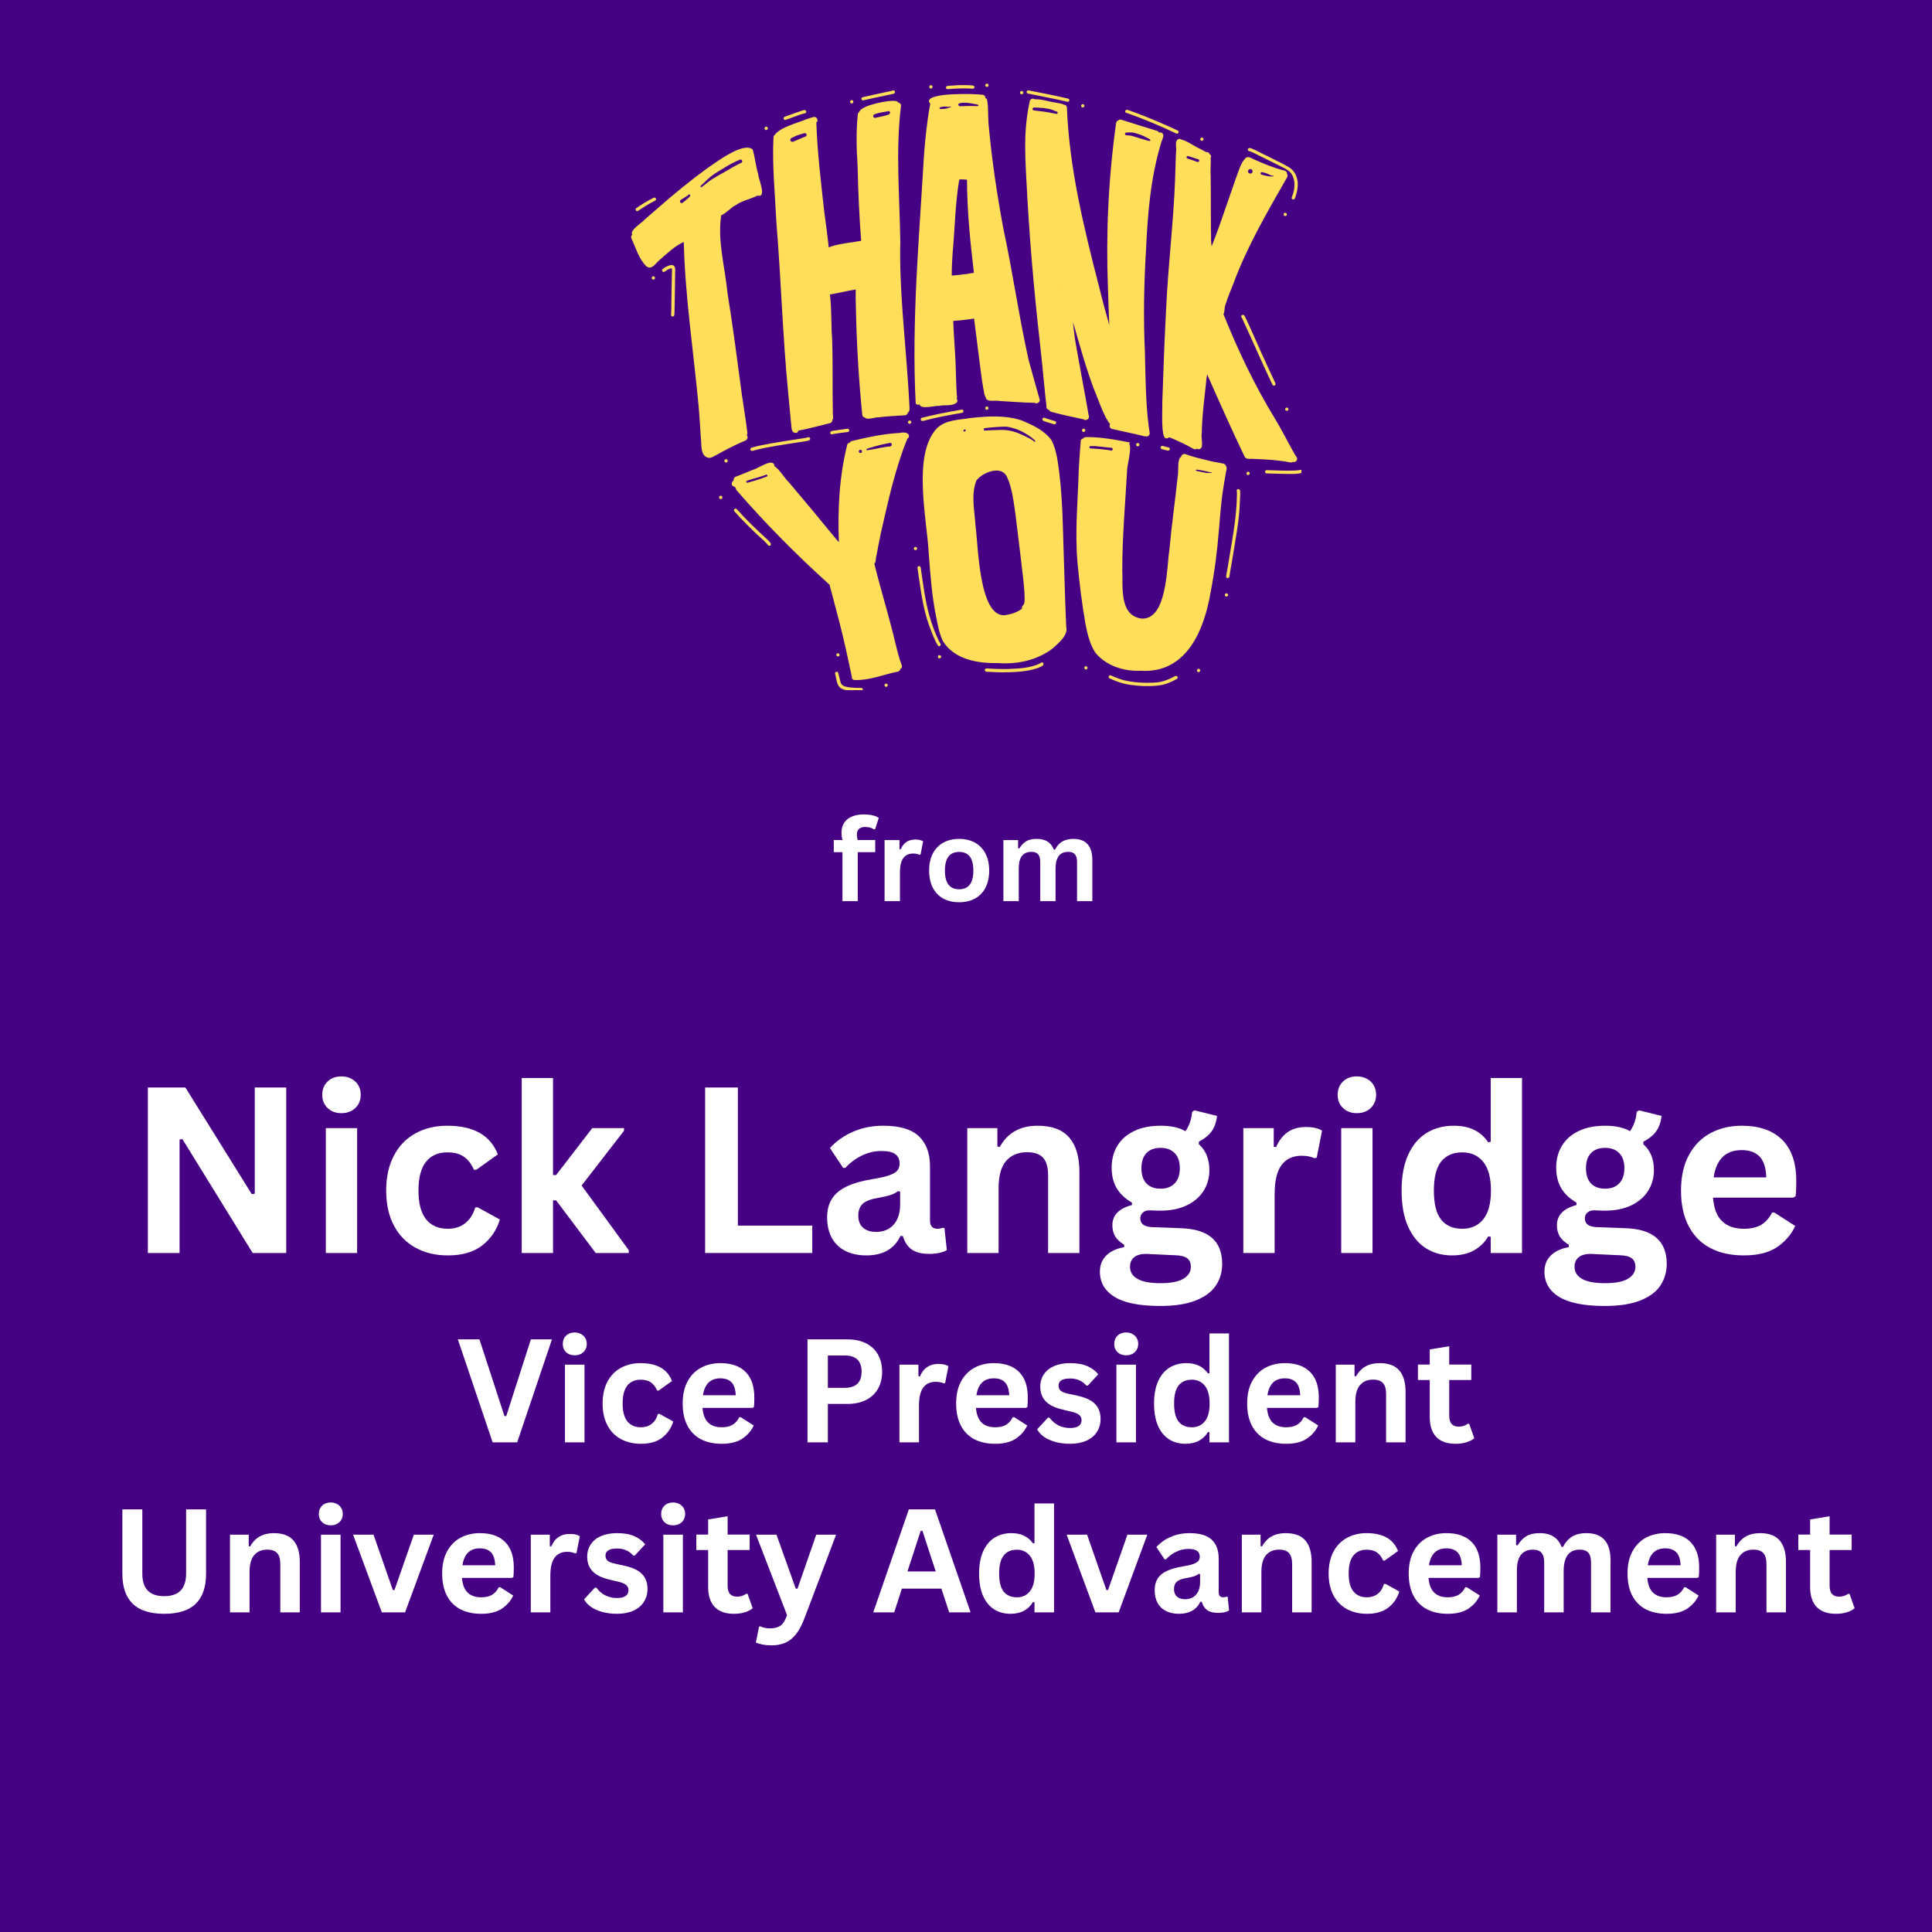 <svg xmlns="http://www.w3.org/2000/svg" xmlns:xlink="http://www.w3.org/1999/xlink" width="500" zoomAndPan="magnify" viewBox="0 0 375 375" height="500" preserveAspectRatio="xMidYMid meet" version="1.0"><defs><g/><clipPath id="7aa1d9f9a1"><path d="M 122.105 16.211 L 252.605 16.211 L 252.605 133.961 L 122.105 133.961 Z M 122.105 16.211 " clip-rule="nonzero"/></clipPath></defs><rect x="-37.5" width="450" fill="#ffffff" y="-37.5" height="450" fill-opacity="1"/><rect x="-37.5" width="450" fill="#450084" y="-37.5" height="450" fill-opacity="1"/><g clip-path="url(#7aa1d9f9a1)"><path fill="#ffde59" d="M 149.625 105.535 C 149.719 105.906 149.211 106.105 149.043 105.766 C 148.562 105.168 147.965 104.688 147.41 104.164 C 145.715 102.594 144.082 100.961 142.543 99.254 C 142.266 98.961 142.695 98.512 142.988 98.805 C 144.82 100.855 146.793 102.762 148.824 104.613 C 149.102 104.891 149.457 105.168 149.625 105.535 Z M 139.895 96.219 C 139.723 96.219 139.57 96.355 139.57 96.543 C 139.57 96.727 139.707 96.863 139.895 96.863 C 140.078 96.863 140.219 96.727 140.219 96.543 C 140.219 96.355 140.062 96.219 139.895 96.219 Z M 128.621 52.219 C 128.297 52.48 128.668 52.973 129.004 52.727 C 129.422 52.449 129.867 52.109 130.391 52.082 C 130.453 52.344 130.422 52.664 130.422 52.941 C 130.359 54.945 130.359 56.961 130.316 58.965 C 130.301 59.625 130.316 60.289 130.27 60.949 C 130.223 61.152 130.254 61.367 130.484 61.43 C 130.867 61.504 130.914 61.105 130.914 60.828 C 130.93 60.398 130.93 59.949 130.945 59.504 C 130.977 57.086 131.039 54.652 131.055 52.234 C 130.992 50.77 129.281 51.695 128.621 52.219 Z M 126.82 53.621 C 126.648 53.621 126.496 53.758 126.496 53.945 C 126.496 54.129 126.633 54.266 126.82 54.266 C 126.988 54.266 127.141 54.129 127.141 53.945 C 127.141 53.758 126.988 53.621 126.82 53.621 Z M 124.371 40.578 C 125.219 40.008 126.094 39.484 127.02 39.02 C 127.219 38.961 127.418 38.773 127.312 38.543 C 127.25 38.391 127.051 38.297 126.895 38.375 C 125.711 38.961 124.57 39.652 123.492 40.406 C 123.355 40.5 123.34 40.715 123.43 40.852 C 123.723 41.207 124.078 40.715 124.371 40.578 Z M 152.492 23.266 C 153.078 23.051 153.66 22.836 154.246 22.633 C 154.926 22.402 155.602 22.109 156.312 21.973 C 156.559 21.863 156.543 21.465 156.281 21.387 C 156.051 21.324 155.816 21.434 155.602 21.496 C 155.141 21.648 154.68 21.805 154.23 21.973 C 153.586 22.203 152.938 22.434 152.305 22.664 C 152.152 22.727 152.043 22.895 152.105 23.066 C 152.137 23.219 152.336 23.328 152.492 23.266 Z M 148.734 25.238 C 148.902 25.238 149.043 25.066 149.043 24.898 C 149.027 24.715 148.887 24.59 148.703 24.59 C 148.535 24.59 148.395 24.762 148.395 24.93 C 148.41 25.113 148.562 25.238 148.734 25.238 Z M 167.57 19.477 C 168.215 19.324 168.848 19.184 169.492 19.047 C 170.742 18.77 172.004 18.523 173.25 18.246 C 173.48 18.215 173.773 18.09 173.715 17.812 C 173.684 17.566 173.359 17.461 173.176 17.613 C 171.266 18.031 169.355 18.414 167.461 18.863 C 167.293 18.906 167.168 19.062 167.199 19.23 C 167.23 19.387 167.414 19.508 167.57 19.477 Z M 165.336 20.078 C 165.504 20.078 165.645 19.91 165.645 19.738 C 165.629 19.555 165.488 19.43 165.305 19.43 C 165.137 19.43 164.996 19.602 164.996 19.77 C 165.012 19.953 165.164 20.078 165.336 20.078 Z M 183.938 17.305 C 185.016 17.215 186.109 17.152 187.188 17.152 C 187.188 17.152 187.172 17.152 187.172 17.152 C 187.172 17.152 187.156 17.152 187.156 17.152 C 187.574 17.168 188.02 17.168 188.453 17.199 C 188.758 17.246 189.16 17.289 189.129 16.859 C 189.082 16.551 188.715 16.598 188.48 16.566 C 188.035 16.535 187.59 16.535 187.156 16.52 C 186.109 16.504 184.973 16.582 183.91 16.676 C 183.738 16.691 183.602 16.828 183.602 17.012 C 183.617 17.184 183.77 17.32 183.938 17.305 Z M 180.707 17.184 C 180.875 17.184 181.012 17.012 181.012 16.844 C 180.996 16.66 180.859 16.535 180.676 16.535 C 180.488 16.535 180.367 16.707 180.367 16.875 C 180.383 17.059 180.535 17.184 180.707 17.184 Z M 191.578 16.875 C 191.746 16.875 191.887 16.707 191.887 16.535 C 191.871 16.352 191.73 16.227 191.547 16.227 C 191.363 16.227 191.238 16.398 191.238 16.566 C 191.254 16.75 191.41 16.875 191.578 16.875 Z M 199.477 18.152 C 202.035 18.691 204.621 19.141 207.18 19.754 C 207.594 19.832 207.719 19.23 207.316 19.141 C 204.793 18.539 202.234 18.062 199.695 17.551 C 199.293 17.43 199.094 18 199.477 18.152 Z M 210.184 20.863 C 210.352 20.863 210.488 20.695 210.488 20.523 C 210.473 20.34 210.336 20.215 210.152 20.215 C 209.98 20.215 209.844 20.387 209.844 20.555 C 209.859 20.742 210.012 20.863 210.184 20.863 Z M 198.324 18.309 C 198.492 18.309 198.633 18.137 198.633 17.969 C 198.617 17.785 198.477 17.66 198.293 17.66 C 198.109 17.66 197.984 17.828 197.984 18 C 198 18.199 198.152 18.309 198.324 18.309 Z M 218.762 21.941 C 222.008 23.098 225.195 24.422 228.324 25.914 C 228.707 26.086 228.969 25.531 228.602 25.344 C 227.875 24.992 227.137 24.652 226.398 24.328 C 223.965 23.266 221.531 22.25 219.023 21.371 C 218.805 21.266 218.453 21.281 218.406 21.57 C 218.359 21.773 218.543 21.973 218.762 21.941 Z M 233.266 27.332 C 233.359 27.332 233.438 27.316 233.5 27.254 C 233.559 27.191 233.59 27.117 233.605 27.039 C 233.621 26.871 233.484 26.699 233.312 26.699 C 233.223 26.699 233.145 26.715 233.082 26.777 C 233.02 26.84 232.988 26.914 232.973 26.992 C 232.961 27.164 233.082 27.332 233.266 27.332 Z M 242.555 29.348 C 243.168 29.551 243.738 29.887 244.324 30.164 C 245.449 30.734 246.59 31.273 247.711 31.844 C 248.605 32.336 249.578 32.691 250.363 33.367 C 251.379 34.43 251.426 36.047 251.039 37.402 C 250.945 37.711 250.855 38.004 250.73 38.312 C 250.668 38.465 250.777 38.668 250.93 38.711 C 251.41 38.852 251.469 37.988 251.609 37.68 C 251.824 36.941 251.934 36.156 251.887 35.387 C 251.777 34.402 251.379 33.383 250.594 32.754 C 250.086 32.352 249.547 32.105 248.945 31.781 C 247.48 31.012 245.988 30.305 244.508 29.566 C 244.047 29.332 243.602 29.102 243.125 28.902 C 242.816 28.766 242.215 28.531 242.199 29.07 C 242.215 29.227 242.367 29.363 242.555 29.348 Z M 249.777 41.641 C 249.793 41.469 249.652 41.301 249.484 41.301 C 249.391 41.301 249.312 41.316 249.254 41.379 C 249.191 41.438 249.16 41.516 249.145 41.594 C 249.129 41.762 249.27 41.93 249.438 41.93 C 249.531 41.93 249.605 41.918 249.668 41.855 C 249.73 41.809 249.777 41.73 249.777 41.641 Z M 241.645 61.43 C 241.539 61.168 241.215 60.965 240.984 61.227 C 240.859 61.367 240.891 61.613 241.059 61.707 C 243.062 66.02 244.941 70.391 246.988 74.688 C 247.188 75.059 247.727 74.766 247.559 74.395 C 246.633 72.426 245.727 70.469 244.832 68.496 C 243.77 66.141 242.77 63.754 241.645 61.43 Z M 249.746 79.738 C 249.84 79.738 249.914 79.723 249.977 79.664 C 250.039 79.602 250.07 79.523 250.086 79.445 C 250.102 79.277 249.961 79.109 249.793 79.109 C 249.699 79.109 249.621 79.125 249.562 79.184 C 249.5 79.246 249.469 79.324 249.453 79.402 C 249.438 79.57 249.578 79.738 249.746 79.738 Z M 252.332 91.215 C 251.98 91.32 251.594 91.289 251.223 91.336 C 249.453 91.414 247.668 91.289 245.879 91.258 C 245.465 91.242 245.434 91.859 245.832 91.891 C 246.82 91.922 247.789 91.953 248.777 91.969 C 249.359 91.969 252.594 92.137 252.75 91.645 C 252.887 91.383 252.625 91.074 252.332 91.215 Z M 242.277 91.566 C 242.184 91.566 242.105 91.582 242.047 91.645 C 241.984 91.707 241.953 91.781 241.938 91.859 C 241.922 92.031 242.062 92.199 242.23 92.199 C 242.324 92.199 242.398 92.184 242.461 92.121 C 242.523 92.059 242.555 91.984 242.57 91.906 C 242.586 91.738 242.461 91.566 242.277 91.566 Z M 240.598 95.031 C 240.367 94.77 239.949 95.031 240.059 95.34 C 240.105 95.512 240.09 95.695 240.09 95.863 C 240.059 99.867 239.352 103.797 238.688 107.738 C 238.457 109.109 238.242 110.48 237.996 111.836 C 237.965 112.004 238.07 112.172 238.242 112.203 C 238.719 112.25 238.625 111.633 238.719 111.328 C 238.949 109.988 239.164 108.648 239.398 107.309 C 239.828 104.566 240.367 101.84 240.566 99.066 C 240.629 98.02 240.691 96.973 240.723 95.926 C 240.707 95.633 240.781 95.293 240.598 95.031 Z M 238.07 115.16 C 237.98 115.16 237.902 115.176 237.84 115.238 C 237.781 115.301 237.75 115.375 237.734 115.453 C 237.719 115.621 237.855 115.793 238.027 115.793 C 238.117 115.793 238.195 115.777 238.258 115.715 C 238.32 115.652 238.348 115.578 238.363 115.5 C 238.379 115.348 238.242 115.16 238.07 115.16 Z M 227.629 131.469 C 226.812 131.887 225.938 132.227 225.027 132.395 C 224.211 132.516 223.363 132.516 222.531 132.531 C 221.055 132.516 219.59 132.379 218.16 132.039 C 217.297 131.793 216.449 131.469 215.633 131.102 C 215.48 131.023 215.277 131.086 215.219 131.254 C 215.141 131.41 215.203 131.609 215.371 131.672 C 215.91 131.918 216.449 132.133 216.988 132.332 C 218.59 132.918 220.301 133.086 221.992 133.164 C 223.641 133.18 225.352 133.18 226.891 132.516 C 227.414 132.316 227.906 132.055 228.414 131.793 C 228.57 131.715 228.633 131.516 228.555 131.363 C 228.324 130.977 227.906 131.348 227.629 131.469 Z M 210.797 129.312 C 210.707 129.312 210.629 129.328 210.566 129.391 C 210.504 129.453 210.473 129.531 210.457 129.605 C 210.445 129.777 210.582 129.945 210.75 129.945 C 210.844 129.945 210.922 129.93 210.984 129.867 C 211.043 129.809 211.074 129.73 211.09 129.652 C 211.105 129.484 210.969 129.312 210.797 129.312 Z M 232.668 129.82 C 232.574 129.82 232.496 129.836 232.434 129.898 C 232.375 129.961 232.344 130.039 232.328 130.113 C 232.312 130.285 232.449 130.453 232.621 130.453 C 232.711 130.453 232.789 130.438 232.852 130.375 C 232.914 130.316 232.945 130.238 232.961 130.16 C 232.973 129.992 232.836 129.82 232.668 129.82 Z M 201.988 128.699 C 199.973 129.762 197.383 129.777 195.152 129.867 C 193.934 129.867 192.703 129.82 191.484 129.746 C 191.07 129.73 191.039 130.348 191.438 130.375 C 192.441 130.438 193.441 130.484 194.441 130.5 C 196.828 130.484 199.309 130.422 201.574 129.605 C 201.879 129.453 202.496 129.297 202.543 128.914 C 202.59 128.59 202.156 128.438 201.988 128.699 Z M 182.461 125.371 C 182.707 125.203 182.57 124.941 182.43 124.754 C 181.551 123.078 180.891 121.258 180.367 119.426 C 179.535 116.395 179.164 113.25 178.703 110.141 C 178.609 109.723 178.012 109.863 178.086 110.262 C 178.656 114.051 179.059 117.902 180.383 121.52 C 180.891 122.785 181.305 124.125 182.047 125.277 C 182.105 125.434 182.309 125.465 182.461 125.371 Z M 177.719 106.152 C 177.625 106.152 177.547 106.168 177.488 106.23 C 177.426 106.289 177.395 106.367 177.379 106.445 C 177.363 106.613 177.5 106.781 177.672 106.781 C 177.762 106.781 177.84 106.77 177.902 106.707 C 177.965 106.645 177.996 106.566 178.012 106.492 C 178.027 106.32 177.887 106.152 177.719 106.152 Z M 182.383 127.156 C 182.293 127.156 182.215 127.172 182.152 127.234 C 182.09 127.297 182.059 127.375 182.047 127.449 C 182.031 127.621 182.168 127.789 182.336 127.789 C 182.43 127.789 182.508 127.773 182.57 127.711 C 182.629 127.652 182.66 127.574 182.676 127.496 C 182.691 127.328 182.555 127.156 182.383 127.156 Z M 167.152 133.52 C 166.414 133.535 165.691 133.504 164.918 133.426 C 164.258 133.316 163.316 133.195 163.148 132.426 C 162.996 131.84 162.855 131.238 162.719 130.652 C 162.641 130.238 162.008 130.332 162.086 130.762 C 162.625 132.996 162.426 133.797 165.059 134.09 C 165.629 134.148 166.199 134.164 166.781 134.164 C 167.074 134.164 167.477 134.227 167.477 133.828 C 167.477 133.641 167.32 133.52 167.152 133.52 Z M 172.02 132.688 C 171.926 132.688 171.852 132.703 171.789 132.766 C 171.727 132.824 171.695 132.902 171.68 132.98 C 171.664 133.148 171.805 133.316 171.973 133.316 C 172.066 133.316 172.141 133.305 172.203 133.242 C 172.266 133.18 172.297 133.102 172.312 133.027 C 172.328 132.855 172.188 132.688 172.02 132.688 Z M 162.855 127.344 C 162.918 127.281 162.949 127.203 162.965 127.129 C 162.98 126.957 162.84 126.789 162.672 126.789 C 162.578 126.789 162.5 126.805 162.441 126.867 C 162.379 126.926 162.348 127.004 162.332 127.082 C 162.316 127.25 162.457 127.418 162.625 127.418 C 162.719 127.418 162.793 127.406 162.855 127.344 Z M 145.824 87.484 C 145.945 87.547 146.07 87.5 146.176 87.473 C 147.07 87.223 147.98 87.023 148.887 86.855 C 151.273 86.406 153.676 86.055 156.078 85.684 C 156.434 85.578 157.391 85.621 157.25 85.066 C 157.188 84.914 157.004 84.805 156.852 84.867 C 156.387 85.023 155.879 85.055 155.402 85.145 C 153.602 85.422 151.781 85.699 149.98 86.008 C 148.594 86.254 147.207 86.5 145.855 86.902 C 145.594 86.977 145.578 87.379 145.824 87.484 Z M 140.941 89.133 C 140.773 89.133 140.617 89.258 140.602 89.441 C 140.602 89.613 140.727 89.781 140.91 89.781 C 141.078 89.781 141.234 89.656 141.25 89.473 C 141.25 89.289 141.109 89.133 140.941 89.133 Z M 162.133 83.543 C 161.762 83.59 160.871 83.652 161.223 84.223 C 161.348 84.359 161.531 84.328 161.684 84.254 C 161.777 84.238 161.918 84.207 162.039 84.191 C 162.84 84.066 163.703 83.961 164.551 83.852 C 164.965 83.805 164.902 83.191 164.504 83.219 C 163.703 83.328 162.918 83.438 162.133 83.543 Z M 186.648 79.508 C 185.434 79.723 184.199 79.941 182.984 80.188 C 181.66 80.418 180.367 80.773 179.059 81.062 C 178.734 81.035 178.594 81.48 178.855 81.648 C 179.117 81.789 179.426 81.617 179.688 81.574 C 180.676 81.312 181.676 81.078 182.676 80.879 C 184.031 80.602 185.402 80.355 186.758 80.125 C 186.926 80.094 187.035 79.91 187.004 79.754 C 186.988 79.586 186.82 79.492 186.648 79.508 Z M 191.223 79.199 C 191.223 79.371 191.348 79.539 191.531 79.539 C 191.715 79.539 191.855 79.418 191.871 79.23 C 191.871 79.062 191.746 78.895 191.562 78.895 C 191.379 78.895 191.238 79.016 191.223 79.199 Z M 176.578 81.617 C 176.41 81.617 176.254 81.742 176.238 81.926 C 176.238 82.098 176.363 82.266 176.547 82.266 C 176.73 82.266 176.871 82.141 176.887 81.957 C 176.887 81.789 176.746 81.617 176.578 81.617 Z M 202.773 81.094 C 202.391 80.926 202.129 81.48 202.496 81.664 C 202.805 81.82 203.145 81.91 203.484 82.02 C 203.852 82.125 204.207 82.234 204.574 82.344 C 204.977 82.465 205.16 81.879 204.777 81.742 C 204.113 81.543 203.422 81.371 202.773 81.094 Z M 210.352 83.203 C 210.184 83.203 210.027 83.328 210.012 83.512 C 210.012 83.684 210.137 83.852 210.32 83.852 C 210.504 83.852 210.645 83.727 210.66 83.543 C 210.66 83.375 210.52 83.203 210.352 83.203 Z M 225.488 87.164 C 225.828 87.254 226.168 87.363 226.523 87.441 C 226.844 87.547 227.215 87.316 227.016 86.961 C 226.906 86.793 226.707 86.84 226.551 86.793 C 226.262 86.715 225.984 86.641 225.691 86.547 C 225.52 86.5 225.352 86.578 225.289 86.746 C 225.227 86.934 225.32 87.117 225.488 87.164 Z M 220.516 86.301 C 220.516 86.469 220.637 86.641 220.824 86.641 C 220.992 86.641 221.148 86.516 221.164 86.332 C 221.164 86.16 221.039 85.992 220.855 85.992 C 220.668 85.992 220.516 86.117 220.516 86.301 Z M 144.484 85.594 C 142.559 86.395 140.711 87.395 138.895 88.395 C 138.508 88.609 138.105 88.871 137.66 88.871 C 137.566 88.871 137.461 88.855 137.352 88.824 C 135.875 88.301 136.215 86.348 136.043 85.098 C 135.922 83.004 135.766 80.91 135.598 78.816 C 134.613 68.203 132.98 57.641 132.719 46.969 C 130.898 47.77 129.453 49.246 127.957 50.523 C 127.266 51.094 126.48 52.496 125.465 51.695 C 123.969 50.246 123.414 48.078 122.539 46.242 C 122.43 45.949 122.539 45.703 122.723 45.566 C 122.105 44.719 124.68 43.211 125.172 42.578 C 126.125 41.746 127.082 40.93 128.035 40.098 C 130.977 37.512 134.027 35.047 137.184 32.723 C 138.922 31.566 144.191 27.484 146.086 28.996 C 146.562 30.52 146.672 32.199 147.148 33.738 C 147.18 34.633 148.625 37.789 147.473 38.004 C 147.301 38.02 147.18 38.004 147.07 37.941 C 145.746 38.637 144.129 38.898 142.852 39.789 C 141.789 40.312 141.02 41.363 139.984 41.793 C 139.23 46.781 140.727 51.863 141.203 56.84 C 142.266 63.367 143.098 69.93 143.977 76.477 C 144.344 78.984 144.762 81.48 145.066 83.992 C 145.082 84.191 145.023 84.344 144.93 84.453 C 144.977 84.5 145.008 84.543 145.039 84.605 C 145.254 85.055 144.914 85.484 144.484 85.594 Z M 133.934 37.836 C 133.902 37.758 133.824 37.727 133.75 37.727 C 133.719 37.727 133.688 37.742 133.656 37.758 C 133.594 37.789 133.562 37.836 133.547 37.898 C 133.332 38.051 133.102 38.188 132.871 38.344 C 132.625 38.496 132.363 38.652 132.117 38.82 C 131.961 38.914 131.945 39.145 132.039 39.281 C 132.102 39.375 132.207 39.422 132.316 39.422 C 132.379 39.422 132.441 39.406 132.5 39.359 C 132.762 39.16 133.023 38.945 133.285 38.727 C 133.41 38.621 133.535 38.512 133.656 38.406 C 133.703 38.359 133.766 38.312 133.809 38.25 C 133.855 38.188 133.902 38.145 133.949 38.082 C 133.965 38.051 133.965 38.035 133.965 38.004 C 133.965 37.926 133.965 37.883 133.934 37.836 Z M 139.508 34.016 C 139.879 33.816 140.246 33.613 140.617 33.398 C 140.863 33.262 141.109 33.105 141.355 32.969 C 141.602 32.812 141.848 32.676 142.113 32.523 C 142.605 32.246 143.113 31.969 143.621 31.723 C 143.668 31.707 143.715 31.691 143.742 31.66 C 143.836 31.66 143.945 31.598 144.004 31.52 C 144.066 31.445 144.098 31.32 144.066 31.227 C 144.035 31.105 143.945 31.012 143.836 30.98 C 143.805 30.965 143.773 30.965 143.742 30.965 C 143.668 30.965 143.605 30.98 143.543 31.027 C 143.391 31.105 143.234 31.168 143.066 31.227 C 142.898 31.305 142.742 31.383 142.574 31.461 C 142.234 31.629 141.91 31.797 141.586 31.969 C 141.078 32.262 140.586 32.566 140.078 32.875 C 139.586 33.168 139.094 33.461 138.617 33.785 C 138.152 34.109 137.707 34.461 137.293 34.848 C 137.09 35.047 136.875 35.246 136.676 35.449 C 136.461 35.664 136.242 35.863 136.012 36.062 C 135.953 36.125 135.953 36.234 136.012 36.293 C 136.043 36.324 136.09 36.34 136.137 36.34 C 136.168 36.34 136.199 36.324 136.227 36.309 C 136.598 36.004 136.953 35.711 137.336 35.418 C 137.691 35.141 138.062 34.879 138.43 34.633 C 138.43 34.633 138.43 34.633 138.445 34.633 C 138.445 34.633 138.445 34.633 138.461 34.633 C 138.785 34.43 139.141 34.215 139.508 34.016 Z M 133.949 37.926 C 133.949 37.926 133.949 37.91 133.949 37.91 C 133.949 37.91 133.949 37.926 133.949 37.926 Z M 138.43 34.664 Z M 150.703 43.27 C 150.441 37.695 149.844 32.074 150.137 26.5 C 151.242 24.652 154.602 23.973 156.527 23.145 C 156.988 22.988 157.434 22.836 157.898 22.711 C 158.422 22.559 158.883 23.219 158.574 23.668 C 158.527 23.684 158.496 23.711 158.453 23.727 C 158.621 29.473 159.344 35.188 159.961 40.883 C 160.254 43.27 160.621 45.629 160.855 48.016 C 162.457 47.32 165.797 47.012 167.152 46.738 C 166.77 41.93 166.566 37.109 166.461 32.289 C 166.242 28.887 166.152 25.484 166.504 22.109 C 166.598 21.895 166.707 21.742 166.828 21.664 C 167.215 20.387 172.789 19.371 173.699 19.602 C 174.02 19.586 174.238 19.723 174.359 19.91 C 174.652 19.953 174.898 20.172 174.883 20.539 C 173.805 29.258 174.621 38.051 174.746 46.812 C 174.531 56.039 175.652 65.203 176.254 74.395 C 176.348 75.75 176.438 77.105 176.5 78.477 C 176.516 78.984 176.688 79.848 176.207 80.094 C 176.16 80.324 175.992 80.539 175.746 80.602 C 174.051 80.711 172.359 80.773 170.664 80.988 C 170.387 80.957 170 81.047 169.586 81.125 C 168.91 81.266 168.184 81.402 167.875 81.047 C 167.629 81.02 167.414 80.848 167.367 80.523 C 166.66 73.578 166.273 66.602 166.121 59.625 C 166.074 58.488 166.09 57.332 166.09 56.191 C 164.41 56.453 162.762 56.887 161.086 57.164 C 161.453 59.996 161.301 63.031 161.516 65.832 C 161.684 70.605 161.547 75.426 161.656 80.203 C 161.609 80.633 161.855 81.141 161.562 81.527 C 161.562 81.527 161.547 81.543 161.547 81.543 C 161.547 81.805 161.41 82.082 161.07 82.141 C 159.035 82.637 156.988 83.219 154.941 83.59 C 154.895 83.852 154.754 84.035 154.492 84.035 C 154.355 84.035 154.184 83.992 153.969 83.898 C 153.508 83.391 153.645 82.574 153.523 81.926 C 153.324 79.926 153.152 77.906 152.953 75.906 C 151.906 65.047 151.598 54.145 150.703 43.27 Z M 169.508 22.648 C 169.57 22.789 169.695 22.883 169.848 22.883 C 169.879 22.883 169.895 22.883 169.926 22.867 C 170.402 22.773 170.863 22.664 171.34 22.559 C 171.574 22.512 171.789 22.449 172.02 22.387 C 172.172 22.344 172.312 22.297 172.449 22.25 C 172.559 22.203 172.668 22.125 172.727 22.02 C 172.758 21.973 172.758 21.91 172.758 21.848 C 172.758 21.789 172.727 21.758 172.711 21.695 C 172.668 21.617 172.574 21.555 172.48 21.555 C 172.48 21.555 172.465 21.555 172.465 21.555 C 172.418 21.555 172.391 21.57 172.359 21.602 C 172.344 21.602 172.344 21.602 172.328 21.602 C 172.266 21.617 172.219 21.617 172.156 21.633 C 171.758 21.695 171.355 21.773 170.957 21.848 C 170.539 21.941 170.125 22.035 169.723 22.188 C 169.539 22.25 169.449 22.465 169.508 22.648 Z M 153.445 27.316 C 153.508 27.441 153.66 27.531 153.816 27.531 C 153.863 27.531 153.906 27.516 153.953 27.5 C 154.172 27.41 154.371 27.332 154.586 27.238 C 154.785 27.164 154.984 27.07 155.188 26.977 C 155.387 26.887 155.602 26.793 155.801 26.715 C 155.926 26.668 156.035 26.625 156.156 26.578 C 156.25 26.547 156.355 26.516 156.418 26.469 C 156.527 26.391 156.586 26.254 156.559 26.113 C 156.527 25.992 156.418 25.867 156.281 25.852 C 156.266 25.852 156.234 25.852 156.219 25.852 C 156.125 25.852 156.035 25.883 155.941 25.898 C 155.816 25.93 155.695 25.977 155.57 26.008 C 155.34 26.07 155.125 26.145 154.895 26.223 C 154.68 26.301 154.461 26.375 154.262 26.484 C 154.047 26.578 153.832 26.684 153.633 26.793 C 153.414 26.855 153.34 27.117 153.445 27.316 Z M 177.734 78.309 C 176.918 62.492 178.395 46.535 179.305 30.719 C 179.551 27.164 179.918 23.605 180.566 20.094 C 180.441 20.016 180.352 19.879 180.305 19.648 C 180.242 17.922 189.281 18.184 190.73 18.398 C 191.102 18.445 191.27 18.738 191.27 19.031 C 191.395 19.078 191.5 19.168 191.594 19.324 C 191.902 21.004 191.715 22.773 191.918 24.484 C 192.531 31.184 193.535 37.836 194.766 44.441 C 196.582 52.898 197.785 61.477 199.664 69.914 C 200.355 72.457 201.078 74.98 201.789 77.508 C 201.957 78.105 201.234 78.461 200.816 78.199 C 200.789 78.199 200.742 78.199 200.711 78.184 C 198.477 78.152 196.246 77.953 194.012 77.832 C 193.781 77.77 193.426 77.785 193.055 77.785 C 192.254 77.801 191.363 77.832 191.316 77.09 C 190.977 76.598 191.008 75.875 190.84 75.305 C 190.5 73.301 190.27 71.27 190.008 69.254 C 189.699 66.789 189.375 64.309 189.066 61.844 C 188.758 61.906 188.406 61.906 188.145 61.969 C 187.113 62.121 186.066 62.215 185.016 62.289 C 185.078 63.707 185.156 65.141 185.25 66.527 C 185.449 69.176 185.539 71.824 185.602 74.473 C 185.633 75.273 185.664 75.953 185.711 76.691 C 185.789 76.922 185.773 77.184 185.695 77.398 C 185.816 77.523 185.863 77.738 185.789 78.031 C 184.988 78.938 183.371 78.523 182.262 78.785 C 181.984 78.754 181.492 78.832 180.969 78.906 C 180.52 78.969 180.043 79.031 179.629 79.031 C 179.043 79.031 178.578 78.906 178.488 78.492 C 178.242 78.617 177.918 78.586 177.734 78.309 Z M 186.02 20.34 C 186.035 20.492 186.172 20.617 186.328 20.617 C 186.402 20.617 186.496 20.617 186.574 20.617 C 186.617 20.617 186.664 20.617 186.711 20.617 C 186.82 20.617 186.926 20.602 187.02 20.602 C 187.496 20.57 187.988 20.57 188.48 20.57 C 188.73 20.57 188.961 20.57 189.207 20.586 C 189.328 20.586 189.453 20.586 189.574 20.602 C 189.652 20.602 189.746 20.617 189.82 20.57 C 189.883 20.555 189.93 20.508 189.914 20.449 C 189.914 20.402 189.867 20.371 189.836 20.355 C 189.793 20.324 189.746 20.309 189.699 20.293 C 189.605 20.262 189.5 20.246 189.406 20.23 C 189.406 20.23 189.391 20.23 189.391 20.23 C 188.992 20.141 188.59 20.078 188.191 20.016 C 188.004 19.984 187.805 19.969 187.621 19.953 C 187.406 19.941 187.188 19.926 186.973 19.941 C 186.988 19.941 186.988 19.941 186.988 19.941 C 186.957 19.941 186.926 19.941 186.895 19.941 C 186.879 19.941 186.879 19.941 186.867 19.941 C 186.664 19.953 186.465 20 186.266 20.047 C 186.109 20.031 186.004 20.188 186.02 20.34 Z M 184.738 53.496 C 185.527 53.438 186.297 53.344 187.082 53.234 C 187.637 53.25 188.375 53.004 189.035 52.957 C 188.328 46.969 187.695 40.867 187.695 34.879 C 187.512 34.879 187.297 34.863 187.098 34.848 C 186.91 34.832 186.711 34.816 186.543 34.816 C 186.418 34.816 186.297 34.832 186.188 34.848 C 185.387 39.605 185.34 44.457 184.895 49.246 C 184.816 50.664 184.711 52.082 184.738 53.496 Z M 182.367 21.031 C 182.383 21.109 182.461 21.172 182.539 21.172 C 182.539 21.172 182.555 21.172 182.555 21.172 C 182.801 21.141 183.062 21.156 183.324 21.125 C 183.586 21.094 183.832 21.047 184.078 20.941 C 184.109 20.926 184.156 20.91 184.188 20.895 C 184.246 20.879 184.309 20.863 184.371 20.848 C 184.418 20.832 184.461 20.816 184.508 20.801 C 184.555 20.785 184.57 20.742 184.57 20.711 C 184.555 20.664 184.508 20.633 184.461 20.648 C 184.418 20.664 184.371 20.68 184.324 20.695 C 184.262 20.711 184.199 20.727 184.141 20.742 C 184.125 20.742 184.094 20.742 184.078 20.742 C 184.062 20.742 184.047 20.742 184.031 20.742 C 183.91 20.727 183.785 20.711 183.66 20.695 C 183.586 20.695 183.508 20.68 183.445 20.68 C 183.387 20.68 183.34 20.68 183.277 20.68 C 183.016 20.695 182.754 20.754 182.508 20.816 C 182.414 20.848 182.336 20.941 182.367 21.031 Z M 189.391 20.203 Z M 199.199 34.477 C 199.047 31.781 198.938 29.07 199.016 26.363 C 199.125 24.113 199.387 21.848 199.863 19.648 C 199.941 19.309 200.277 19.094 200.617 19.168 C 200.711 19.184 200.789 19.23 200.863 19.277 C 202.004 19.168 204.035 19.832 204.637 19.863 C 205.145 19.969 205.652 20.062 206.148 20.156 C 206.285 20.188 206.379 20.246 206.453 20.309 C 206.746 20.293 207.039 20.465 207.086 20.863 C 207.547 32.676 210.383 44.18 213.309 55.578 C 213.926 58.086 214.586 60.582 215.309 63.078 C 215.203 60.781 215.141 58.504 215.062 56.207 C 214.633 45.41 215.141 34.586 216.633 23.898 C 216.664 23.637 216.836 23.465 217.02 23.406 C 217.156 23.25 217.375 23.16 217.637 23.234 C 218.699 23.543 219.762 23.914 220.824 24.234 C 221.992 24.605 223.18 24.961 224.352 25.328 C 224.613 25.375 224.859 25.516 224.98 25.73 C 225.289 25.637 225.66 25.746 225.781 26.145 C 225.875 26.668 225.52 27.164 225.398 27.656 C 223.363 34.324 222.766 41.332 222.457 48.262 C 222.039 54.977 221.918 61.691 222.227 68.422 C 222.316 71.762 222.348 75.195 222.562 78.508 C 222.688 80.34 222.855 82.188 223.148 84.004 C 223.211 84.453 222.855 84.715 222.504 84.715 C 222.426 84.715 222.348 84.699 222.285 84.684 C 222.148 84.715 221.977 84.699 221.855 84.605 C 220.887 84.391 219.914 84.129 218.93 83.945 C 217.898 83.727 216.883 83.496 215.863 83.266 C 215.527 83.191 215.309 82.836 215.387 82.496 C 215.402 82.418 215.434 82.359 215.465 82.297 C 214.309 81.078 212.875 76.707 212.352 75.582 C 210.75 71.332 209.551 66.941 208.289 62.582 C 208.289 62.566 208.273 62.555 208.273 62.539 C 208.379 63.645 208.488 64.738 208.656 65.816 C 209.473 70.73 210.457 75.613 211.289 80.523 C 211.367 80.664 211.383 80.832 211.352 80.988 C 211.289 81.48 210.645 81.68 210.289 81.387 C 208.195 80.91 206.086 80.512 204.023 79.926 C 203.805 79.863 203.684 79.723 203.621 79.555 C 203.543 79.539 203.469 79.508 203.375 79.477 C 203.129 79.309 203.098 79.031 203.113 78.77 C 202.957 77.43 202.805 76.074 202.684 74.719 C 202.449 72.148 202.172 69.574 201.895 67.02 C 200.664 56.176 199.727 45.352 199.199 34.477 Z M 218.359 25.992 C 218.359 26.055 218.391 26.129 218.438 26.176 C 218.484 26.223 218.543 26.254 218.621 26.254 C 218.668 26.254 218.715 26.254 218.746 26.254 C 218.73 26.254 218.715 26.254 218.715 26.254 C 218.762 26.254 218.805 26.254 218.852 26.27 C 218.852 26.27 218.867 26.27 218.867 26.27 C 219.098 26.285 219.312 26.301 219.547 26.332 C 219.809 26.391 220.055 26.484 220.301 26.562 C 220.762 26.715 221.223 26.855 221.703 26.992 C 221.934 27.07 222.164 27.133 222.395 27.191 C 222.504 27.223 222.609 27.254 222.719 27.285 C 222.781 27.301 222.855 27.316 222.918 27.332 C 222.949 27.332 222.996 27.348 223.027 27.348 C 223.043 27.348 223.055 27.348 223.07 27.348 C 223.102 27.348 223.133 27.348 223.164 27.348 C 223.289 27.332 223.332 27.18 223.242 27.102 C 223.211 27.07 223.18 27.039 223.148 27.023 C 223.133 27.008 223.102 26.992 223.086 26.977 C 223.055 26.961 223.043 26.945 223.012 26.93 C 222.949 26.902 222.871 26.855 222.809 26.824 C 222.672 26.746 222.531 26.668 222.395 26.609 C 222.117 26.469 221.84 26.332 221.531 26.223 C 221.531 26.223 221.531 26.223 221.516 26.223 C 221.516 26.223 221.5 26.223 221.5 26.207 C 221.254 26.129 221.023 26.039 220.777 25.961 C 220.562 25.883 220.332 25.824 220.113 25.777 C 219.992 25.746 219.867 25.73 219.746 25.715 C 219.621 25.699 219.484 25.699 219.359 25.699 C 219.113 25.699 218.852 25.715 218.605 25.73 C 218.469 25.746 218.359 25.852 218.359 25.992 Z M 206.176 55.562 C 206.191 55.637 206.238 55.715 206.285 55.777 C 206.238 55.699 206.191 55.621 206.176 55.562 Z M 200.418 21.125 C 200.402 21.281 200.527 21.418 200.68 21.434 C 201.355 21.512 202.035 21.586 202.711 21.68 C 203.113 21.742 203.496 21.805 203.898 21.879 C 204.27 21.941 204.652 22.02 205.023 22.109 C 205.039 22.109 205.055 22.109 205.07 22.109 C 205.176 22.109 205.285 22.02 205.301 21.895 C 205.316 21.758 205.191 21.633 205.055 21.648 C 205.008 21.633 204.961 21.617 204.914 21.602 C 204.762 21.543 204.621 21.465 204.469 21.402 C 204.191 21.293 203.898 21.203 203.605 21.141 C 203.281 21.078 202.957 21.016 202.637 20.973 C 202.344 20.941 202.035 20.926 201.742 20.91 C 201.402 20.895 201.066 20.879 200.727 20.863 C 200.727 20.863 200.711 20.863 200.711 20.863 C 200.555 20.879 200.434 20.973 200.418 21.125 Z M 218.883 26.27 Z M 250.5 89.766 C 248.082 89.289 245.727 89.164 243.293 89.074 C 243.141 89.043 242.953 89.059 242.754 89.059 C 242.309 89.074 241.844 89.086 241.629 88.703 C 241.613 88.672 241.582 88.641 241.566 88.609 C 239.043 83.344 236.656 77.984 234.301 72.656 C 234.191 73.301 234.098 73.887 234.113 74.164 C 233.961 75.504 233.805 76.844 233.668 78.184 C 233.453 80.188 233.297 82.203 233.25 84.223 C 233.051 85.055 233.852 87.18 232.605 87.211 C 232.496 87.211 232.422 87.148 232.344 87.07 C 232.172 87.223 231.926 87.27 231.664 87.133 C 230.234 86.316 228.723 85.605 227.246 84.992 C 227.137 84.945 227.031 84.914 226.906 84.867 C 226.801 85.008 226.629 85.098 226.383 85.082 C 225.227 85.223 225.676 79.094 225.598 78.105 C 225.797 71.902 226.043 65.695 226.367 59.488 C 226.754 51.297 227.77 43.133 228.078 34.941 C 228.125 33.152 228.199 31.227 228.262 29.473 C 228.445 28.672 227.832 27.18 228.91 26.945 C 229.094 26.961 229.23 27.023 229.324 27.102 C 230.324 27.254 232.188 28.641 232.82 28.824 C 233.266 29.07 233.73 29.305 234.176 29.551 C 234.207 29.551 234.223 29.535 234.254 29.535 C 234.516 29.52 234.699 29.672 234.809 29.934 C 235.113 30.148 235.113 30.488 234.977 30.734 C 235.086 31.844 234.883 33.414 234.992 33.953 C 235.008 35.262 235.023 36.57 235.023 37.883 C 235.039 40.621 235.008 43.363 235.07 46.09 C 235.039 46.43 235.113 47 235.129 47.539 C 235.16 47.613 235.176 47.707 235.176 47.816 C 236.426 44.734 237.441 41.578 238.551 38.449 C 238.996 37.172 239.441 35.879 239.891 34.586 C 240.43 33.246 240.766 31.645 241.828 30.613 C 242.383 30.273 242.984 30.781 243.508 30.98 C 245.234 31.766 246.988 32.461 248.789 32.984 C 249.176 33.09 249.715 33.105 249.793 33.602 C 249.809 33.645 249.809 33.707 249.809 33.754 C 249.93 33.922 249.961 34.141 249.84 34.387 C 246.02 41.086 242.09 47.77 239.41 55.023 C 238.887 56.379 238.289 57.719 237.871 59.117 C 237.609 59.688 237.781 60.457 237.473 60.98 C 240.273 67.957 243.492 74.75 247.406 81.156 C 248.805 83.438 249.977 85.855 251.301 88.164 C 251.531 88.562 252.023 88.996 251.625 89.457 C 251.453 89.656 251.164 89.734 250.93 89.656 C 250.84 89.719 250.73 89.75 250.625 89.75 C 250.578 89.781 250.531 89.781 250.5 89.766 Z M 244.863 33.891 C 245.172 33.984 245.496 34.078 245.82 34.141 C 245.988 34.168 246.141 34.199 246.312 34.23 C 246.449 34.246 246.605 34.246 246.742 34.23 C 246.82 34.246 246.898 34.246 246.957 34.246 C 247.004 34.246 247.066 34.246 247.113 34.23 C 247.16 34.215 247.188 34.168 247.172 34.125 C 247.16 34.078 247.113 34.062 247.066 34.062 C 247.051 34.062 247.035 34.062 247.004 34.078 C 246.973 34.078 246.941 34.078 246.926 34.078 C 246.926 34.078 246.926 34.078 246.91 34.078 C 246.867 34.078 246.805 34.062 246.758 34.062 C 246.48 33.953 246.219 33.801 245.926 33.691 C 245.773 33.629 245.633 33.586 245.48 33.539 C 245.309 33.492 245.141 33.445 244.957 33.414 C 244.832 33.383 244.711 33.492 244.68 33.613 C 244.68 33.738 244.758 33.863 244.863 33.891 Z M 242.246 33.277 C 242.246 33.398 242.309 33.508 242.383 33.586 C 242.477 33.66 242.586 33.691 242.707 33.691 C 242.953 33.691 243.141 33.461 243.125 33.23 C 243.125 33.105 243.062 33 242.984 32.922 C 242.891 32.844 242.785 32.812 242.66 32.812 C 242.43 32.812 242.23 33.047 242.246 33.277 Z M 232.773 31.184 C 232.773 31.074 232.711 30.98 232.637 30.922 C 232.574 30.891 232.512 30.875 232.449 30.875 C 232.297 30.828 232.16 30.781 232.004 30.734 C 231.867 30.688 231.727 30.645 231.574 30.598 C 231.266 30.488 230.941 30.398 230.633 30.289 C 230.496 30.242 230.355 30.336 230.324 30.457 C 230.281 30.598 230.371 30.734 230.496 30.766 C 230.832 30.875 231.156 30.996 231.496 31.105 C 231.496 31.105 231.496 31.105 231.512 31.105 C 231.559 31.121 231.605 31.137 231.648 31.152 C 231.68 31.168 231.711 31.168 231.742 31.184 C 231.742 31.184 231.727 31.184 231.727 31.184 C 231.926 31.258 232.145 31.336 232.344 31.414 C 232.344 31.414 232.359 31.414 232.359 31.43 C 232.391 31.445 232.434 31.461 232.465 31.461 C 232.637 31.461 232.773 31.336 232.773 31.184 Z M 231.512 31.121 Z M 231.512 31.121 Z M 238.086 91.027 C 237.809 92.352 237.625 93.707 237.395 95.047 C 236.98 97.664 236.84 100.332 236.578 102.965 C 236.254 107.016 235.746 111.051 234.961 115.039 C 233.746 122.184 230.465 130.223 222.227 130.223 C 221.965 130.223 221.703 130.207 221.426 130.191 C 218.16 130.348 214.664 129.238 212.57 126.633 C 211.523 124.973 211.059 123.016 210.691 121.105 C 209.996 117.133 209.504 113.129 209.133 109.125 C 208.625 103.164 209.211 97.188 209.383 91.242 C 209.488 89.32 209.613 87.348 209.781 85.438 C 209.918 85.238 210.074 85.129 210.242 85.113 C 210.352 84.961 210.535 84.836 210.734 84.836 C 213.633 84.805 216.48 85.332 219.312 85.883 C 219.312 85.914 219.312 85.945 219.312 85.961 C 219.254 86.008 219.207 86.055 219.145 86.102 C 219.809 86.887 218.668 90.613 218.762 91.551 C 218.391 97.883 217.836 104.211 217.836 110.555 C 217.988 113.852 217.172 119.535 221.641 120.074 C 226.551 120.211 226.43 110.172 226.984 106.676 C 227.398 101.977 228.094 97.219 228.586 92.539 C 228.816 91.766 228.43 89.012 229.246 88.688 C 229.246 88.641 229.262 88.594 229.277 88.535 C 229.402 88.211 229.77 88.039 230.094 88.148 C 231.648 88.719 233.25 89.086 234.852 89.473 C 235.73 89.688 236.641 89.797 237.52 90.012 C 237.75 90.09 237.871 90.227 237.934 90.398 C 238.07 90.598 238.133 90.781 238.086 91.027 Z M 209.949 86.254 C 209.891 86.191 209.828 86.133 209.781 86.055 C 209.828 86.133 209.875 86.207 209.949 86.254 Z M 215.973 87.18 C 215.973 86.992 215.789 86.855 215.602 86.902 C 215.602 86.902 215.586 86.902 215.586 86.902 C 215.543 86.902 215.496 86.902 215.465 86.902 C 215.324 86.887 215.188 86.871 215.047 86.855 C 214.492 86.793 213.953 86.73 213.402 86.672 C 213.125 86.641 212.848 86.609 212.586 86.594 C 212.277 86.578 211.984 86.578 211.676 86.578 C 211.551 86.578 211.445 86.684 211.445 86.809 C 211.445 86.934 211.551 87.039 211.676 87.039 C 211.875 87.039 212.062 87.055 212.262 87.07 C 212.324 87.07 212.367 87.07 212.43 87.086 C 212.43 87.086 212.43 87.086 212.445 87.086 C 212.938 87.117 213.43 87.148 213.926 87.211 C 214.188 87.238 214.434 87.27 214.695 87.301 C 214.941 87.332 215.188 87.363 215.418 87.395 C 215.465 87.41 215.496 87.41 215.543 87.426 C 215.555 87.426 215.57 87.441 215.586 87.441 C 215.617 87.457 215.664 87.473 215.695 87.473 C 215.832 87.473 215.973 87.348 215.973 87.18 Z M 235.191 91.723 C 235.176 91.676 235.129 91.645 235.086 91.66 C 235.055 91.66 235.039 91.676 235.023 91.676 C 234.992 91.676 234.961 91.676 234.93 91.676 C 234.898 91.676 234.883 91.676 234.852 91.676 C 234.824 91.66 234.793 91.66 234.762 91.645 C 234.668 91.613 234.574 91.598 234.469 91.566 C 234.469 91.566 234.484 91.566 234.484 91.566 C 234.359 91.535 234.223 91.504 234.098 91.477 C 233.789 91.414 233.5 91.352 233.191 91.289 C 233.035 91.258 232.898 91.242 232.742 91.215 C 232.668 91.199 232.605 91.184 232.527 91.184 C 232.434 91.168 232.344 91.152 232.234 91.152 C 232.172 91.152 232.113 91.199 232.113 91.258 C 232.113 91.32 232.16 91.367 232.203 91.383 C 232.297 91.398 232.391 91.43 232.465 91.445 C 232.605 91.477 232.758 91.504 232.898 91.535 C 233.051 91.566 233.191 91.598 233.344 91.629 C 233.5 91.66 233.637 91.691 233.789 91.723 C 233.867 91.738 233.945 91.754 234.023 91.766 C 234.098 91.781 234.191 91.781 234.27 91.797 C 234.27 91.797 234.254 91.797 234.254 91.797 C 234.359 91.812 234.453 91.812 234.562 91.812 C 234.574 91.812 234.59 91.812 234.605 91.812 C 234.684 91.812 234.762 91.812 234.824 91.797 C 234.914 91.797 235.008 91.797 235.102 91.781 C 235.176 91.812 235.207 91.766 235.191 91.723 Z M 206.949 121.645 C 207.426 123.309 205.316 124.973 204.176 125.973 C 201.559 127.898 198.371 128.758 195.152 128.758 C 194.656 128.758 194.18 128.746 193.688 128.699 C 189.809 128.789 185.25 128.02 183.031 124.461 C 182.262 122.922 182 121.168 181.66 119.488 C 180.859 115.531 180.582 111.512 180.273 107.508 C 179.949 100.84 176.992 88.148 181.906 83.082 C 183.586 81.48 186.125 81.512 188.297 81.141 C 191.594 80.785 195.043 80.539 198.246 81.586 C 200.387 82.465 202.727 83.527 204.113 85.469 C 205.129 87.484 205.332 89.781 205.637 92 C 206.008 95.172 206.191 98.375 206.285 101.562 C 206.516 108.246 206.656 114.945 206.949 121.645 Z M 187.418 83.438 C 187.418 83.438 187.418 83.422 187.406 83.422 C 187.375 83.391 187.344 83.359 187.297 83.359 C 187.281 83.359 187.281 83.359 187.266 83.359 C 187.234 83.359 187.219 83.375 187.203 83.391 C 187.172 83.406 187.141 83.422 187.113 83.438 C 187.02 83.465 186.973 83.59 187.02 83.668 C 187.051 83.727 187.113 83.758 187.172 83.758 C 187.203 83.758 187.219 83.758 187.25 83.742 C 187.328 83.699 187.406 83.652 187.434 83.559 C 187.449 83.527 187.434 83.48 187.418 83.438 Z M 198.848 115.023 C 198.676 112.543 198.324 110.062 198.047 107.598 C 197.723 104.934 197.398 102.285 197.074 99.621 C 196.707 97.25 196.477 94.801 195.473 92.598 C 195.074 91.691 194.289 91.336 193.395 91.336 C 191.961 91.336 190.27 92.262 189.531 93.246 C 188.406 96.02 189.191 99.176 189.344 102.055 C 189.883 105.691 189.977 119.781 195.027 119.41 C 196.199 119.242 197.414 118.887 198.371 118.133 C 198.246 117.734 198.633 117.5 198.785 117.18 C 198.953 116.531 198.832 115.668 198.848 115.023 Z M 200.926 85.621 C 200.91 85.547 200.848 85.484 200.805 85.422 C 200.727 85.344 200.664 85.27 200.57 85.207 C 200.434 85.082 200.277 84.977 200.125 84.852 C 199.832 84.637 199.539 84.438 199.23 84.254 C 198.848 84.004 198.445 83.789 198.031 83.605 C 197.922 83.559 197.816 83.512 197.707 83.465 C 197.586 83.422 197.477 83.359 197.352 83.328 C 197.23 83.281 197.105 83.234 196.984 83.203 C 196.875 83.176 196.77 83.145 196.66 83.113 C 196.551 83.082 196.445 83.051 196.336 83.02 C 196.289 83.004 196.246 82.988 196.184 82.973 C 196.121 82.957 196.059 82.941 195.996 82.926 C 195.891 82.914 195.781 82.883 195.676 82.867 C 195.551 82.852 195.414 82.836 195.289 82.82 C 195.227 82.82 195.18 82.82 195.121 82.82 C 195.074 82.82 195.027 82.82 194.98 82.82 C 194.859 82.82 194.75 82.82 194.629 82.82 C 194.379 82.82 194.148 82.836 193.902 82.852 C 193.441 82.898 192.996 82.926 192.531 82.957 C 192.07 82.988 191.609 83.051 191.148 83.098 C 191.008 83.113 190.914 83.234 190.93 83.359 C 190.945 83.496 191.07 83.59 191.191 83.574 C 191.207 83.574 191.207 83.574 191.223 83.574 C 192.117 83.512 193.027 83.48 193.918 83.453 C 194.164 83.453 194.426 83.453 194.672 83.453 C 194.797 83.453 194.934 83.465 195.059 83.465 C 195.18 83.465 195.305 83.48 195.43 83.496 C 195.582 83.512 195.734 83.543 195.891 83.574 C 196.059 83.605 196.246 83.652 196.414 83.684 C 196.52 83.715 196.645 83.742 196.754 83.773 C 196.891 83.82 197.016 83.852 197.152 83.898 C 197.23 83.93 197.324 83.961 197.398 83.992 C 197.461 84.004 197.508 84.02 197.57 84.051 C 197.691 84.098 197.816 84.145 197.938 84.191 C 198.523 84.438 199.094 84.715 199.648 85.008 C 199.648 85.008 199.664 85.008 199.664 85.008 C 199.957 85.16 200.234 85.332 200.512 85.516 C 200.57 85.562 200.648 85.605 200.711 85.668 C 200.711 85.668 200.711 85.668 200.727 85.668 C 200.727 85.684 200.727 85.699 200.727 85.699 C 200.742 85.746 200.773 85.762 200.805 85.762 C 200.805 85.762 200.816 85.762 200.816 85.762 C 200.91 85.73 200.941 85.668 200.926 85.621 Z M 194.012 83.438 C 193.996 83.438 193.98 83.438 193.965 83.438 C 193.98 83.438 193.996 83.438 194.012 83.438 Z M 187.434 83.512 Z M 200.789 85.594 Z M 176.117 85.145 C 173.715 91.074 172.359 97.391 170.941 103.625 C 170.633 105.074 170.371 106.52 170.094 107.969 C 169.926 108.43 170.078 109.078 169.711 109.418 C 170.973 114.574 172.574 119.641 173.789 124.816 C 174.16 126.25 174.469 127.727 175.023 129.098 C 175.16 129.438 174.992 129.73 174.746 129.867 C 174.715 130.086 174.574 130.285 174.281 130.359 C 171.617 130.887 168.895 132.039 166.168 131.992 C 166.121 132.008 166.074 132.008 166.027 132.008 C 165.969 132.008 165.906 131.992 165.859 131.977 C 165.781 131.977 165.719 131.965 165.645 131.965 C 165.414 131.84 165.305 131.562 165.336 131.301 C 165.195 130.855 165.164 130.348 165.027 129.914 C 164.734 128.574 164.473 127.234 164.164 125.895 C 163.426 122.629 162.578 119.379 161.715 116.133 C 161.484 115.238 161.238 114.328 160.992 113.438 C 160.824 113.359 160.668 113.219 160.547 113.066 C 154.355 107.445 148.441 101.484 142.973 95.156 C 142.852 95.016 142.805 94.848 142.82 94.711 C 142.742 94.633 142.664 94.555 142.574 94.477 C 141.789 94.293 141.941 93.508 142.402 93.262 C 142.344 92.969 142.48 92.645 142.773 92.539 C 143.93 92.09 145.082 91.645 146.223 91.152 C 147.117 90.965 149.965 88.855 150.305 90.305 C 150.305 90.367 150.305 90.414 150.305 90.473 C 151.242 91.027 152.508 93.105 153.031 93.508 C 154.77 95.586 156.543 97.652 158.266 99.746 C 159.59 101.363 160.914 102.98 162.27 104.598 C 162.457 104.812 162.641 105.043 162.824 105.258 C 162.578 98.867 162.902 92.367 164.488 86.176 C 164.641 86.023 164.797 85.945 164.934 85.93 C 165.012 85.777 165.164 85.652 165.336 85.605 C 168.383 84.867 171.465 84.207 174.59 84.035 C 176.547 83.621 176.746 84.805 176.117 85.145 Z M 148.934 92.23 C 148.871 92.121 148.719 92.09 148.625 92.184 C 148.625 92.184 148.609 92.184 148.609 92.184 C 148.426 92.262 148.227 92.32 148.023 92.383 C 147.793 92.461 147.562 92.523 147.348 92.598 C 147.207 92.645 147.055 92.691 146.918 92.723 C 146.934 92.723 146.934 92.723 146.945 92.707 C 146.684 92.785 146.422 92.859 146.16 92.938 C 146.07 92.969 145.961 93 145.867 93.031 C 145.883 93.031 145.883 93.031 145.898 93.016 C 145.578 93.105 145.27 93.215 144.961 93.34 C 144.867 93.371 144.82 93.492 144.852 93.586 C 144.883 93.645 144.945 93.707 145.023 93.707 C 145.039 93.707 145.055 93.707 145.066 93.707 C 145.391 93.617 145.699 93.523 146.023 93.43 C 146.039 93.43 146.039 93.43 146.055 93.414 C 146.055 93.414 146.07 93.414 146.07 93.414 C 146.102 93.414 146.117 93.398 146.145 93.398 C 146.176 93.398 146.191 93.383 146.223 93.383 C 146.223 93.383 146.238 93.383 146.238 93.383 C 146.254 93.383 146.27 93.371 146.27 93.371 C 146.285 93.371 146.285 93.371 146.301 93.355 C 146.301 93.355 146.301 93.355 146.316 93.355 C 146.316 93.355 146.332 93.355 146.332 93.355 C 146.332 93.355 146.332 93.355 146.316 93.355 C 146.438 93.324 146.547 93.277 146.656 93.246 C 147.039 93.137 147.41 93 147.777 92.875 C 147.949 92.816 148.133 92.754 148.301 92.691 C 148.473 92.629 148.625 92.57 148.797 92.508 C 148.812 92.508 148.812 92.508 148.824 92.508 C 148.934 92.492 148.996 92.336 148.934 92.23 Z M 167.32 87.625 C 167.32 87.457 167.184 87.301 167.016 87.301 C 166.844 87.301 166.691 87.426 166.691 87.609 C 166.691 87.777 166.828 87.934 167 87.934 C 167.168 87.934 167.32 87.793 167.32 87.625 Z M 173.098 86.207 C 173.051 86.008 172.836 85.898 172.652 85.977 C 172.637 85.977 172.621 85.992 172.621 85.992 C 172.465 86.039 172.312 86.055 172.156 86.086 C 171.648 86.176 171.141 86.285 170.648 86.422 C 170.141 86.547 169.633 86.684 169.125 86.84 C 169.047 86.855 168.984 86.887 168.91 86.902 C 168.848 86.918 168.785 86.945 168.707 86.961 C 168.648 86.977 168.586 86.992 168.523 87.023 C 168.523 87.023 168.539 87.023 168.539 87.023 C 168.445 87.055 168.355 87.086 168.277 87.102 C 168.199 87.117 168.152 87.195 168.168 87.285 C 168.184 87.363 168.246 87.395 168.324 87.395 C 168.34 87.395 168.34 87.395 168.355 87.395 C 168.492 87.363 168.633 87.348 168.77 87.316 C 168.832 87.301 168.895 87.301 168.953 87.285 C 168.969 87.285 168.984 87.285 169 87.285 C 169 87.285 169.016 87.285 169.016 87.285 C 169.77 87.164 170.512 86.992 171.266 86.855 C 171.527 86.809 171.789 86.762 172.051 86.73 C 172.172 86.715 172.281 86.699 172.402 86.684 C 172.527 86.672 172.652 86.672 172.773 86.656 C 173.004 86.594 173.145 86.406 173.098 86.207 Z M 146.285 93.371 Z M 168.984 87.27 Z M 168.785 87.301 Z M 168.785 87.301 " fill-opacity="1" fill-rule="nonzero"/></g><g fill="#ffffff" fill-opacity="1"><g transform="translate(24.527, 243.206)"><g><path d="M 10.328 0 L 4.172 0 L 4.172 -32.125 L 11.453 -32.125 L 24.344 -11.422 L 24.922 -11.516 L 24.922 -32.125 L 31.031 -32.125 L 31.031 0 L 24.516 0 L 10.875 -22.109 L 10.328 -22.016 Z M 10.328 0 "/></g></g></g><g fill="#ffffff" fill-opacity="1"><g transform="translate(59.74, 243.206)"><g><path d="M 6.531 -27.141 C 5.426 -27.141 4.531 -27.473 3.844 -28.141 C 3.156 -28.805 2.812 -29.664 2.812 -30.719 C 2.812 -31.758 3.156 -32.613 3.844 -33.281 C 4.531 -33.945 5.426 -34.281 6.531 -34.281 C 7.258 -34.281 7.91 -34.125 8.484 -33.812 C 9.055 -33.508 9.5 -33.086 9.812 -32.547 C 10.125 -32.016 10.281 -31.406 10.281 -30.719 C 10.281 -30.031 10.125 -29.414 9.812 -28.875 C 9.5 -28.332 9.055 -27.906 8.484 -27.594 C 7.91 -27.289 7.258 -27.141 6.531 -27.141 Z M 3.5 0 L 3.5 -24.234 L 9.578 -24.234 L 9.578 0 Z M 3.5 0 "/></g></g></g><g fill="#ffffff" fill-opacity="1"><g transform="translate(72.788, 243.206)"><g><path d="M 14.125 0.469 C 11.781 0.469 9.707 -0.02 7.906 -1 C 6.102 -1.977 4.695 -3.41 3.688 -5.297 C 2.676 -7.18 2.172 -9.453 2.172 -12.109 C 2.172 -14.773 2.676 -17.051 3.688 -18.938 C 4.695 -20.832 6.094 -22.266 7.875 -23.234 C 9.664 -24.211 11.711 -24.703 14.016 -24.703 C 19.129 -24.703 22.406 -22.848 23.844 -19.141 L 19.672 -16.156 L 19.203 -16.156 C 18.703 -17.289 18.051 -18.133 17.25 -18.688 C 16.457 -19.25 15.379 -19.531 14.016 -19.531 C 12.254 -19.531 10.883 -18.922 9.906 -17.703 C 8.926 -16.492 8.438 -14.629 8.438 -12.109 C 8.438 -9.617 8.93 -7.758 9.922 -6.531 C 10.922 -5.312 12.32 -4.703 14.125 -4.703 C 15.445 -4.703 16.566 -5.055 17.484 -5.766 C 18.398 -6.473 19.055 -7.492 19.453 -8.828 L 19.906 -8.875 L 24.234 -6.5 C 23.617 -4.445 22.477 -2.77 20.812 -1.469 C 19.156 -0.176 16.926 0.469 14.125 0.469 Z M 14.125 0.469 "/></g></g></g><g fill="#ffffff" fill-opacity="1"><g transform="translate(97.765, 243.206)"><g><path d="M 3.5 0 L 3.5 -33.969 L 9.578 -33.969 L 9.578 -15.125 L 10.172 -15.125 L 17.188 -24.234 L 23.359 -24.234 L 23.359 -23.734 L 15.125 -13.094 L 24.281 -0.547 L 24.281 0 L 17.859 0 L 10.172 -10.219 L 9.578 -10.219 L 9.578 0 Z M 3.5 0 "/></g></g></g><g fill="#ffffff" fill-opacity="1"><g transform="translate(122.082, 243.206)"><g/></g></g><g fill="#ffffff" fill-opacity="1"><g transform="translate(132.692, 243.206)"><g><path d="M 10.531 -32.125 L 10.531 -5.312 L 24.969 -5.312 L 24.969 0 L 4.172 0 L 4.172 -32.125 Z M 10.531 -32.125 "/></g></g></g><g fill="#ffffff" fill-opacity="1"><g transform="translate(158.701, 243.206)"><g><path d="M 9.453 0.469 C 7.898 0.469 6.551 0.18 5.406 -0.391 C 4.258 -0.961 3.379 -1.801 2.766 -2.906 C 2.148 -4.02 1.844 -5.352 1.844 -6.906 C 1.844 -8.332 2.148 -9.531 2.766 -10.5 C 3.379 -11.477 4.332 -12.281 5.625 -12.906 C 6.914 -13.531 8.598 -14.008 10.672 -14.344 C 12.129 -14.582 13.234 -14.836 13.984 -15.109 C 14.742 -15.391 15.254 -15.707 15.516 -16.062 C 15.773 -16.414 15.906 -16.863 15.906 -17.406 C 15.906 -18.176 15.633 -18.766 15.094 -19.172 C 14.551 -19.586 13.648 -19.797 12.391 -19.797 C 11.047 -19.797 9.766 -19.492 8.547 -18.891 C 7.328 -18.297 6.273 -17.508 5.391 -16.531 L 4.938 -16.531 L 2.391 -20.375 C 3.617 -21.727 5.117 -22.785 6.891 -23.547 C 8.672 -24.316 10.609 -24.703 12.703 -24.703 C 15.91 -24.703 18.227 -24.02 19.656 -22.656 C 21.094 -21.289 21.812 -19.359 21.812 -16.859 L 21.812 -6.328 C 21.812 -5.242 22.289 -4.703 23.25 -4.703 C 23.613 -4.703 23.973 -4.77 24.328 -4.906 L 24.625 -4.812 L 25.078 -0.578 C 24.734 -0.348 24.258 -0.164 23.656 -0.031 C 23.062 0.102 22.406 0.172 21.688 0.172 C 20.238 0.172 19.109 -0.102 18.297 -0.656 C 17.484 -1.219 16.898 -2.094 16.547 -3.281 L 16.078 -3.312 C 14.891 -0.789 12.68 0.469 9.453 0.469 Z M 11.375 -4.094 C 12.781 -4.094 13.906 -4.562 14.75 -5.5 C 15.594 -6.445 16.016 -7.766 16.016 -9.453 L 16.016 -11.906 L 15.594 -12 C 15.227 -11.707 14.75 -11.461 14.156 -11.266 C 13.562 -11.066 12.711 -10.867 11.609 -10.672 C 10.285 -10.453 9.332 -10.078 8.75 -9.547 C 8.176 -9.016 7.891 -8.254 7.891 -7.266 C 7.891 -6.234 8.195 -5.445 8.812 -4.906 C 9.426 -4.363 10.281 -4.094 11.375 -4.094 Z M 11.375 -4.094 "/></g></g></g><g fill="#ffffff" fill-opacity="1"><g transform="translate(184.248, 243.206)"><g><path d="M 3.5 0 L 3.5 -24.234 L 9.344 -24.234 L 9.344 -20.672 L 9.797 -20.562 C 11.305 -23.32 13.754 -24.703 17.141 -24.703 C 19.93 -24.703 21.984 -23.938 23.297 -22.406 C 24.609 -20.883 25.266 -18.664 25.266 -15.75 L 25.266 0 L 19.188 0 L 19.188 -15 C 19.188 -16.613 18.863 -17.773 18.219 -18.484 C 17.57 -19.203 16.539 -19.562 15.125 -19.562 C 13.375 -19.562 12.008 -18.992 11.031 -17.859 C 10.062 -16.734 9.578 -14.961 9.578 -12.547 L 9.578 0 Z M 3.5 0 "/></g></g></g><g fill="#ffffff" fill-opacity="1"><g transform="translate(212.63, 243.206)"><g><path d="M 12.562 10.281 C 8.562 10.281 5.609 9.691 3.703 8.516 C 1.805 7.348 0.859 5.719 0.859 3.625 C 0.859 2.352 1.266 1.312 2.078 0.5 C 2.891 -0.312 4.055 -0.859 5.578 -1.141 L 5.578 -1.609 C 4.754 -2.098 4.164 -2.645 3.812 -3.25 C 3.457 -3.863 3.281 -4.578 3.281 -5.391 C 3.281 -7.336 4.547 -8.645 7.078 -9.312 L 7.078 -9.781 C 5.773 -10.531 4.789 -11.457 4.125 -12.562 C 3.469 -13.664 3.141 -15 3.141 -16.562 C 3.141 -18.176 3.508 -19.594 4.25 -20.812 C 4.988 -22.039 6.07 -22.992 7.5 -23.672 C 8.926 -24.359 10.641 -24.703 12.641 -24.703 C 14.66 -24.703 16.27 -24.348 17.469 -23.641 C 18.219 -24.723 18.648 -25.977 18.766 -27.406 L 19.219 -27.688 L 23.594 -26.609 C 23.469 -25.453 23.133 -24.477 22.594 -23.688 C 22.051 -22.906 21.207 -22.207 20.062 -21.594 L 20.062 -21.109 C 21.426 -19.91 22.109 -18.234 22.109 -16.078 C 22.109 -14.586 21.734 -13.25 20.984 -12.062 C 20.234 -10.875 19.145 -9.938 17.719 -9.25 C 16.289 -8.562 14.598 -8.219 12.641 -8.219 L 11.719 -8.234 C 11.125 -8.266 10.711 -8.281 10.484 -8.281 C 9.922 -8.281 9.484 -8.129 9.172 -7.828 C 8.859 -7.535 8.703 -7.156 8.703 -6.688 C 8.703 -6.164 8.906 -5.758 9.312 -5.469 C 9.727 -5.188 10.332 -5.035 11.125 -5.016 L 16.547 -4.812 C 21.91 -4.656 24.594 -2.348 24.594 2.109 C 24.594 3.672 24.191 5.062 23.391 6.281 C 22.586 7.508 21.289 8.484 19.5 9.203 C 17.719 9.922 15.406 10.281 12.562 10.281 Z M 12.641 -12.484 C 13.805 -12.484 14.719 -12.828 15.375 -13.516 C 16.039 -14.203 16.375 -15.18 16.375 -16.453 C 16.375 -17.734 16.039 -18.711 15.375 -19.391 C 14.719 -20.066 13.805 -20.406 12.641 -20.406 C 11.453 -20.406 10.535 -20.066 9.891 -19.391 C 9.242 -18.711 8.922 -17.734 8.922 -16.453 C 8.922 -15.172 9.242 -14.188 9.891 -13.5 C 10.535 -12.82 11.453 -12.484 12.641 -12.484 Z M 12.562 5.859 C 14.645 5.859 16.156 5.566 17.094 4.984 C 18.039 4.398 18.516 3.641 18.516 2.703 C 18.516 1.941 18.273 1.379 17.797 1.016 C 17.316 0.66 16.547 0.469 15.484 0.438 L 10.703 0.219 C 10.535 0.219 10.383 0.207 10.25 0.188 C 10.113 0.176 9.977 0.172 9.844 0.172 C 8.82 0.172 8.039 0.391 7.5 0.828 C 6.969 1.273 6.703 1.883 6.703 2.656 C 6.703 3.688 7.191 4.477 8.172 5.031 C 9.148 5.582 10.613 5.859 12.562 5.859 Z M 12.562 5.859 "/></g></g></g><g fill="#ffffff" fill-opacity="1"><g transform="translate(237.826, 243.206)"><g><path d="M 3.5 0 L 3.5 -24.234 L 9.406 -24.234 L 9.406 -20.625 L 9.859 -20.547 C 10.453 -21.891 11.223 -22.875 12.172 -23.5 C 13.117 -24.133 14.273 -24.453 15.641 -24.453 C 17.016 -24.453 18.062 -24.219 18.781 -23.75 L 17.75 -18.5 L 17.297 -18.406 C 16.898 -18.57 16.516 -18.691 16.141 -18.766 C 15.773 -18.836 15.332 -18.875 14.812 -18.875 C 13.113 -18.875 11.816 -18.273 10.922 -17.078 C 10.023 -15.891 9.578 -13.977 9.578 -11.344 L 9.578 0 Z M 3.5 0 "/></g></g></g><g fill="#ffffff" fill-opacity="1"><g transform="translate(256.827, 243.206)"><g><path d="M 6.531 -27.141 C 5.426 -27.141 4.531 -27.473 3.844 -28.141 C 3.156 -28.805 2.812 -29.664 2.812 -30.719 C 2.812 -31.758 3.156 -32.613 3.844 -33.281 C 4.531 -33.945 5.426 -34.281 6.531 -34.281 C 7.258 -34.281 7.91 -34.125 8.484 -33.812 C 9.055 -33.508 9.5 -33.086 9.812 -32.547 C 10.125 -32.016 10.281 -31.406 10.281 -30.719 C 10.281 -30.031 10.125 -29.414 9.812 -28.875 C 9.5 -28.332 9.055 -27.906 8.484 -27.594 C 7.91 -27.289 7.258 -27.141 6.531 -27.141 Z M 3.5 0 L 3.5 -24.234 L 9.578 -24.234 L 9.578 0 Z M 3.5 0 "/></g></g></g><g fill="#ffffff" fill-opacity="1"><g transform="translate(269.875, 243.206)"><g><path d="M 11.969 0.469 C 10.051 0.469 8.359 0.004 6.891 -0.922 C 5.422 -1.859 4.266 -3.266 3.422 -5.141 C 2.586 -7.023 2.172 -9.348 2.172 -12.109 C 2.172 -14.879 2.598 -17.203 3.453 -19.078 C 4.316 -20.961 5.504 -22.367 7.016 -23.297 C 8.535 -24.234 10.289 -24.703 12.281 -24.703 C 13.789 -24.703 15.098 -24.441 16.203 -23.922 C 17.305 -23.398 18.238 -22.586 19 -21.484 L 19.469 -21.594 L 19.469 -33.969 L 25.547 -33.969 L 25.547 0 L 19.469 0 L 19.469 -3.141 L 19 -3.234 C 18.332 -2.086 17.41 -1.18 16.234 -0.516 C 15.066 0.141 13.645 0.469 11.969 0.469 Z M 13.953 -4.703 C 15.672 -4.703 17.023 -5.312 18.016 -6.531 C 19.016 -7.758 19.516 -9.617 19.516 -12.109 C 19.516 -14.598 19.016 -16.457 18.016 -17.688 C 17.023 -18.914 15.672 -19.531 13.953 -19.531 C 12.16 -19.531 10.789 -18.93 9.844 -17.734 C 8.906 -16.547 8.438 -14.672 8.438 -12.109 C 8.438 -9.555 8.906 -7.68 9.844 -6.484 C 10.789 -5.297 12.16 -4.703 13.953 -4.703 Z M 13.953 -4.703 "/></g></g></g><g fill="#ffffff" fill-opacity="1"><g transform="translate(298.916, 243.206)"><g><path d="M 12.562 10.281 C 8.562 10.281 5.609 9.691 3.703 8.516 C 1.805 7.348 0.859 5.719 0.859 3.625 C 0.859 2.352 1.266 1.312 2.078 0.5 C 2.891 -0.312 4.055 -0.859 5.578 -1.141 L 5.578 -1.609 C 4.754 -2.098 4.164 -2.645 3.812 -3.25 C 3.457 -3.863 3.281 -4.578 3.281 -5.391 C 3.281 -7.336 4.547 -8.645 7.078 -9.312 L 7.078 -9.781 C 5.773 -10.531 4.789 -11.457 4.125 -12.562 C 3.469 -13.664 3.141 -15 3.141 -16.562 C 3.141 -18.176 3.508 -19.594 4.25 -20.812 C 4.988 -22.039 6.07 -22.992 7.5 -23.672 C 8.926 -24.359 10.641 -24.703 12.641 -24.703 C 14.66 -24.703 16.27 -24.348 17.469 -23.641 C 18.219 -24.723 18.648 -25.977 18.766 -27.406 L 19.219 -27.688 L 23.594 -26.609 C 23.469 -25.453 23.133 -24.477 22.594 -23.688 C 22.051 -22.906 21.207 -22.207 20.062 -21.594 L 20.062 -21.109 C 21.426 -19.91 22.109 -18.234 22.109 -16.078 C 22.109 -14.586 21.734 -13.25 20.984 -12.062 C 20.234 -10.875 19.145 -9.938 17.719 -9.25 C 16.289 -8.562 14.598 -8.219 12.641 -8.219 L 11.719 -8.234 C 11.125 -8.266 10.711 -8.281 10.484 -8.281 C 9.922 -8.281 9.484 -8.129 9.172 -7.828 C 8.859 -7.535 8.703 -7.156 8.703 -6.688 C 8.703 -6.164 8.906 -5.758 9.312 -5.469 C 9.727 -5.188 10.332 -5.035 11.125 -5.016 L 16.547 -4.812 C 21.91 -4.656 24.594 -2.348 24.594 2.109 C 24.594 3.672 24.191 5.062 23.391 6.281 C 22.586 7.508 21.289 8.484 19.5 9.203 C 17.719 9.922 15.406 10.281 12.562 10.281 Z M 12.641 -12.484 C 13.805 -12.484 14.719 -12.828 15.375 -13.516 C 16.039 -14.203 16.375 -15.18 16.375 -16.453 C 16.375 -17.734 16.039 -18.711 15.375 -19.391 C 14.719 -20.066 13.805 -20.406 12.641 -20.406 C 11.453 -20.406 10.535 -20.066 9.891 -19.391 C 9.242 -18.711 8.922 -17.734 8.922 -16.453 C 8.922 -15.172 9.242 -14.188 9.891 -13.5 C 10.535 -12.82 11.453 -12.484 12.641 -12.484 Z M 12.562 5.859 C 14.645 5.859 16.156 5.566 17.094 4.984 C 18.039 4.398 18.516 3.641 18.516 2.703 C 18.516 1.941 18.273 1.379 17.797 1.016 C 17.316 0.66 16.547 0.469 15.484 0.438 L 10.703 0.219 C 10.535 0.219 10.383 0.207 10.25 0.188 C 10.113 0.176 9.977 0.172 9.844 0.172 C 8.82 0.172 8.039 0.391 7.5 0.828 C 6.969 1.273 6.703 1.883 6.703 2.656 C 6.703 3.688 7.191 4.477 8.172 5.031 C 9.148 5.582 10.613 5.859 12.562 5.859 Z M 12.562 5.859 "/></g></g></g><g fill="#ffffff" fill-opacity="1"><g transform="translate(324.112, 243.206)"><g><path d="M 23.953 -10.75 L 8.375 -10.75 C 8.551 -8.633 9.148 -7.098 10.172 -6.141 C 11.203 -5.18 12.602 -4.703 14.375 -4.703 C 15.758 -4.703 16.883 -4.961 17.75 -5.484 C 18.613 -6.004 19.312 -6.789 19.844 -7.844 L 20.297 -7.844 L 24.344 -5.25 C 23.551 -3.551 22.359 -2.172 20.766 -1.109 C 19.172 -0.055 17.039 0.469 14.375 0.469 C 11.863 0.469 9.695 -0.004 7.875 -0.953 C 6.051 -1.91 4.645 -3.332 3.656 -5.219 C 2.664 -7.102 2.172 -9.398 2.172 -12.109 C 2.172 -14.859 2.691 -17.176 3.734 -19.062 C 4.773 -20.957 6.18 -22.367 7.953 -23.297 C 9.723 -24.234 11.719 -24.703 13.938 -24.703 C 17.363 -24.703 19.988 -23.789 21.812 -21.969 C 23.633 -20.156 24.547 -17.488 24.547 -13.969 C 24.547 -12.695 24.5 -11.711 24.406 -11.016 Z M 18.719 -14.672 C 18.664 -16.523 18.238 -17.867 17.438 -18.703 C 16.633 -19.547 15.469 -19.969 13.938 -19.969 C 10.852 -19.969 9.039 -18.203 8.5 -14.672 Z M 18.719 -14.672 "/></g></g></g><g fill="#ffffff" fill-opacity="1"><g transform="translate(88.511, 279.956)"><g><path d="M 11.875 0 L 7.109 0 L 0.359 -19.984 L 4.547 -19.984 L 9.406 -5.094 L 9.75 -5.094 L 14.531 -19.984 L 18.625 -19.984 Z M 11.875 0 "/></g></g></g><g fill="#ffffff" fill-opacity="1"><g transform="translate(107.485, 279.956)"><g><path d="M 4.062 -16.891 C 3.375 -16.891 2.816 -17.094 2.391 -17.5 C 1.961 -17.914 1.75 -18.453 1.75 -19.109 C 1.75 -19.754 1.961 -20.285 2.391 -20.703 C 2.816 -21.117 3.375 -21.328 4.062 -21.328 C 4.52 -21.328 4.926 -21.227 5.281 -21.031 C 5.633 -20.844 5.91 -20.582 6.109 -20.25 C 6.305 -19.914 6.406 -19.535 6.406 -19.109 C 6.406 -18.68 6.305 -18.297 6.109 -17.953 C 5.91 -17.617 5.633 -17.359 5.281 -17.172 C 4.926 -16.984 4.52 -16.891 4.062 -16.891 Z M 2.172 0 L 2.172 -15.078 L 5.969 -15.078 L 5.969 0 Z M 2.172 0 "/></g></g></g><g fill="#ffffff" fill-opacity="1"><g transform="translate(115.605, 279.956)"><g><path d="M 8.797 0.281 C 7.336 0.281 6.047 -0.02 4.922 -0.625 C 3.797 -1.227 2.922 -2.117 2.297 -3.297 C 1.672 -4.473 1.359 -5.883 1.359 -7.531 C 1.359 -9.188 1.672 -10.602 2.297 -11.781 C 2.922 -12.957 3.789 -13.848 4.906 -14.453 C 6.02 -15.066 7.289 -15.375 8.719 -15.375 C 11.906 -15.375 13.941 -14.219 14.828 -11.906 L 12.234 -10.047 L 11.953 -10.047 C 11.641 -10.754 11.234 -11.281 10.734 -11.625 C 10.242 -11.977 9.57 -12.156 8.719 -12.156 C 7.625 -12.156 6.77 -11.773 6.156 -11.016 C 5.551 -10.266 5.25 -9.102 5.25 -7.531 C 5.25 -5.977 5.555 -4.82 6.172 -4.062 C 6.797 -3.301 7.672 -2.922 8.797 -2.922 C 9.609 -2.922 10.301 -3.141 10.875 -3.578 C 11.445 -4.023 11.852 -4.664 12.094 -5.5 L 12.391 -5.531 L 15.078 -4.047 C 14.691 -2.773 13.984 -1.734 12.953 -0.922 C 11.922 -0.117 10.535 0.281 8.797 0.281 Z M 8.797 0.281 "/></g></g></g><g fill="#ffffff" fill-opacity="1"><g transform="translate(131.148, 279.956)"><g><path d="M 14.906 -6.688 L 5.203 -6.688 C 5.316 -5.375 5.691 -4.414 6.328 -3.812 C 6.961 -3.219 7.832 -2.922 8.938 -2.922 C 9.801 -2.922 10.504 -3.082 11.047 -3.406 C 11.586 -3.727 12.02 -4.219 12.344 -4.875 L 12.641 -4.875 L 15.156 -3.266 C 14.656 -2.211 13.91 -1.359 12.922 -0.703 C 11.93 -0.047 10.602 0.281 8.938 0.281 C 7.383 0.281 6.039 -0.008 4.906 -0.594 C 3.77 -1.188 2.895 -2.066 2.281 -3.234 C 1.664 -4.41 1.359 -5.844 1.359 -7.531 C 1.359 -9.25 1.68 -10.691 2.328 -11.859 C 2.973 -13.035 3.848 -13.914 4.953 -14.5 C 6.055 -15.082 7.297 -15.375 8.672 -15.375 C 10.805 -15.375 12.438 -14.805 13.562 -13.672 C 14.695 -12.547 15.266 -10.891 15.266 -8.703 C 15.266 -7.898 15.238 -7.281 15.188 -6.844 Z M 11.656 -9.141 C 11.613 -10.285 11.344 -11.117 10.844 -11.641 C 10.352 -12.16 9.629 -12.422 8.672 -12.422 C 6.754 -12.422 5.629 -11.328 5.297 -9.141 Z M 11.656 -9.141 "/></g></g></g><g fill="#ffffff" fill-opacity="1"><g transform="translate(147.538, 279.956)"><g/></g></g><g fill="#ffffff" fill-opacity="1"><g transform="translate(154.141, 279.956)"><g><path d="M 10.328 -19.984 C 11.754 -19.984 12.973 -19.723 13.984 -19.203 C 15.004 -18.68 15.773 -17.945 16.297 -17 C 16.816 -16.062 17.078 -14.969 17.078 -13.719 C 17.078 -12.469 16.816 -11.375 16.297 -10.438 C 15.773 -9.5 15.004 -8.766 13.984 -8.234 C 12.973 -7.711 11.754 -7.453 10.328 -7.453 L 6.547 -7.453 L 6.547 0 L 2.594 0 L 2.594 -19.984 Z M 9.797 -10.578 C 11.992 -10.578 13.094 -11.625 13.094 -13.719 C 13.094 -15.812 11.992 -16.859 9.797 -16.859 L 6.547 -16.859 L 6.547 -10.578 Z M 9.797 -10.578 "/></g></g></g><g fill="#ffffff" fill-opacity="1"><g transform="translate(172.404, 279.956)"><g><path d="M 2.172 0 L 2.172 -15.078 L 5.859 -15.078 L 5.859 -12.844 L 6.141 -12.781 C 6.504 -13.625 6.984 -14.238 7.578 -14.625 C 8.172 -15.02 8.891 -15.219 9.734 -15.219 C 10.586 -15.219 11.238 -15.07 11.688 -14.781 L 11.047 -11.516 L 10.766 -11.453 C 10.516 -11.555 10.273 -11.629 10.047 -11.672 C 9.816 -11.723 9.539 -11.75 9.219 -11.75 C 8.156 -11.75 7.348 -11.375 6.797 -10.625 C 6.242 -9.883 5.969 -8.695 5.969 -7.062 L 5.969 0 Z M 2.172 0 "/></g></g></g><g fill="#ffffff" fill-opacity="1"><g transform="translate(184.228, 279.956)"><g><path d="M 14.906 -6.688 L 5.203 -6.688 C 5.316 -5.375 5.691 -4.414 6.328 -3.812 C 6.961 -3.219 7.832 -2.922 8.938 -2.922 C 9.801 -2.922 10.504 -3.082 11.047 -3.406 C 11.586 -3.727 12.02 -4.219 12.344 -4.875 L 12.641 -4.875 L 15.156 -3.266 C 14.656 -2.211 13.91 -1.359 12.922 -0.703 C 11.93 -0.047 10.602 0.281 8.938 0.281 C 7.383 0.281 6.039 -0.008 4.906 -0.594 C 3.77 -1.188 2.895 -2.066 2.281 -3.234 C 1.664 -4.41 1.359 -5.844 1.359 -7.531 C 1.359 -9.25 1.68 -10.691 2.328 -11.859 C 2.973 -13.035 3.848 -13.914 4.953 -14.5 C 6.055 -15.082 7.297 -15.375 8.672 -15.375 C 10.805 -15.375 12.438 -14.805 13.562 -13.672 C 14.695 -12.547 15.266 -10.891 15.266 -8.703 C 15.266 -7.898 15.238 -7.281 15.188 -6.844 Z M 11.656 -9.141 C 11.613 -10.285 11.344 -11.117 10.844 -11.641 C 10.352 -12.16 9.629 -12.422 8.672 -12.422 C 6.754 -12.422 5.629 -11.328 5.297 -9.141 Z M 11.656 -9.141 "/></g></g></g><g fill="#ffffff" fill-opacity="1"><g transform="translate(200.619, 279.956)"><g><path d="M 7.062 0.281 C 6.031 0.281 5.082 0.16 4.219 -0.078 C 3.363 -0.316 2.633 -0.645 2.031 -1.062 C 1.426 -1.488 0.977 -1.977 0.688 -2.531 L 2.797 -4.797 L 3.078 -4.797 C 3.578 -4.117 4.164 -3.613 4.844 -3.281 C 5.531 -2.945 6.273 -2.781 7.078 -2.781 C 7.816 -2.781 8.375 -2.91 8.75 -3.172 C 9.125 -3.43 9.312 -3.812 9.312 -4.312 C 9.312 -4.688 9.176 -5.004 8.906 -5.266 C 8.633 -5.523 8.203 -5.727 7.609 -5.875 L 5.609 -6.359 C 4.109 -6.711 3.016 -7.254 2.328 -7.984 C 1.641 -8.723 1.297 -9.656 1.297 -10.781 C 1.297 -11.727 1.535 -12.547 2.016 -13.234 C 2.492 -13.93 3.164 -14.461 4.031 -14.828 C 4.906 -15.191 5.922 -15.375 7.078 -15.375 C 8.441 -15.375 9.566 -15.176 10.453 -14.781 C 11.348 -14.383 12.047 -13.859 12.547 -13.203 L 10.531 -11.016 L 10.25 -11.016 C 9.832 -11.492 9.359 -11.844 8.828 -12.062 C 8.305 -12.281 7.723 -12.391 7.078 -12.391 C 5.586 -12.391 4.844 -11.926 4.844 -11 C 4.844 -10.602 4.977 -10.281 5.25 -10.031 C 5.531 -9.789 6.023 -9.594 6.734 -9.438 L 8.594 -9.031 C 10.125 -8.695 11.238 -8.164 11.938 -7.438 C 12.645 -6.719 13 -5.75 13 -4.531 C 13 -3.57 12.758 -2.727 12.281 -2 C 11.812 -1.27 11.129 -0.707 10.234 -0.312 C 9.348 0.082 8.289 0.281 7.062 0.281 Z M 7.062 0.281 "/></g></g></g><g fill="#ffffff" fill-opacity="1"><g transform="translate(214.521, 279.956)"><g><path d="M 4.062 -16.891 C 3.375 -16.891 2.816 -17.094 2.391 -17.5 C 1.961 -17.914 1.75 -18.453 1.75 -19.109 C 1.75 -19.754 1.961 -20.285 2.391 -20.703 C 2.816 -21.117 3.375 -21.328 4.062 -21.328 C 4.52 -21.328 4.926 -21.227 5.281 -21.031 C 5.633 -20.844 5.91 -20.582 6.109 -20.25 C 6.305 -19.914 6.406 -19.535 6.406 -19.109 C 6.406 -18.68 6.305 -18.297 6.109 -17.953 C 5.91 -17.617 5.633 -17.359 5.281 -17.172 C 4.926 -16.984 4.52 -16.891 4.062 -16.891 Z M 2.172 0 L 2.172 -15.078 L 5.969 -15.078 L 5.969 0 Z M 2.172 0 "/></g></g></g><g fill="#ffffff" fill-opacity="1"><g transform="translate(222.641, 279.956)"><g><path d="M 7.453 0.281 C 6.254 0.281 5.195 -0.004 4.281 -0.578 C 3.363 -1.16 2.645 -2.035 2.125 -3.203 C 1.613 -4.379 1.359 -5.82 1.359 -7.531 C 1.359 -9.258 1.625 -10.707 2.156 -11.875 C 2.688 -13.039 3.422 -13.914 4.359 -14.5 C 5.305 -15.082 6.398 -15.375 7.641 -15.375 C 8.578 -15.375 9.391 -15.207 10.078 -14.875 C 10.766 -14.551 11.348 -14.051 11.828 -13.375 L 12.109 -13.438 L 12.109 -21.141 L 15.906 -21.141 L 15.906 0 L 12.109 0 L 12.109 -1.953 L 11.828 -2.016 C 11.41 -1.297 10.836 -0.734 10.109 -0.328 C 9.379 0.078 8.492 0.281 7.453 0.281 Z M 8.688 -2.922 C 9.75 -2.922 10.586 -3.301 11.203 -4.062 C 11.828 -4.82 12.141 -5.977 12.141 -7.531 C 12.141 -9.082 11.828 -10.238 11.203 -11 C 10.586 -11.77 9.75 -12.156 8.688 -12.156 C 7.57 -12.156 6.719 -11.781 6.125 -11.031 C 5.539 -10.289 5.25 -9.125 5.25 -7.531 C 5.25 -5.945 5.539 -4.781 6.125 -4.031 C 6.719 -3.289 7.57 -2.922 8.688 -2.922 Z M 8.688 -2.922 "/></g></g></g><g fill="#ffffff" fill-opacity="1"><g transform="translate(240.713, 279.956)"><g><path d="M 14.906 -6.688 L 5.203 -6.688 C 5.316 -5.375 5.691 -4.414 6.328 -3.812 C 6.961 -3.219 7.832 -2.922 8.938 -2.922 C 9.801 -2.922 10.504 -3.082 11.047 -3.406 C 11.586 -3.727 12.02 -4.219 12.344 -4.875 L 12.641 -4.875 L 15.156 -3.266 C 14.656 -2.211 13.91 -1.359 12.922 -0.703 C 11.93 -0.047 10.602 0.281 8.938 0.281 C 7.383 0.281 6.039 -0.008 4.906 -0.594 C 3.77 -1.188 2.895 -2.066 2.281 -3.234 C 1.664 -4.41 1.359 -5.844 1.359 -7.531 C 1.359 -9.25 1.68 -10.691 2.328 -11.859 C 2.973 -13.035 3.848 -13.914 4.953 -14.5 C 6.055 -15.082 7.297 -15.375 8.672 -15.375 C 10.805 -15.375 12.438 -14.805 13.562 -13.672 C 14.695 -12.547 15.266 -10.891 15.266 -8.703 C 15.266 -7.898 15.238 -7.281 15.188 -6.844 Z M 11.656 -9.141 C 11.613 -10.285 11.344 -11.117 10.844 -11.641 C 10.352 -12.16 9.629 -12.422 8.672 -12.422 C 6.754 -12.422 5.629 -11.328 5.297 -9.141 Z M 11.656 -9.141 "/></g></g></g><g fill="#ffffff" fill-opacity="1"><g transform="translate(257.103, 279.956)"><g><path d="M 2.172 0 L 2.172 -15.078 L 5.812 -15.078 L 5.812 -12.859 L 6.094 -12.797 C 7.031 -14.516 8.555 -15.375 10.672 -15.375 C 12.41 -15.375 13.688 -14.898 14.5 -13.953 C 15.312 -13.004 15.719 -11.617 15.719 -9.797 L 15.719 0 L 11.938 0 L 11.938 -9.344 C 11.938 -10.344 11.734 -11.062 11.328 -11.5 C 10.93 -11.945 10.289 -12.172 9.406 -12.172 C 8.32 -12.172 7.477 -11.816 6.875 -11.109 C 6.27 -10.41 5.969 -9.312 5.969 -7.812 L 5.969 0 Z M 2.172 0 "/></g></g></g><g fill="#ffffff" fill-opacity="1"><g transform="translate(274.764, 279.956)"><g><path d="M 10.406 -3.594 L 11.391 -0.797 C 10.984 -0.453 10.469 -0.188 9.844 0 C 9.227 0.188 8.523 0.281 7.734 0.281 C 6.109 0.281 4.867 -0.16 4.016 -1.047 C 3.172 -1.93 2.75 -3.223 2.75 -4.922 L 2.75 -12.094 L 0.453 -12.094 L 0.453 -15.094 L 2.75 -15.094 L 2.75 -18.031 L 6.531 -18.656 L 6.531 -15.094 L 10.812 -15.094 L 10.812 -12.094 L 6.531 -12.094 L 6.531 -5.203 C 6.531 -4.453 6.688 -3.906 7 -3.562 C 7.312 -3.219 7.766 -3.047 8.359 -3.047 C 9.023 -3.047 9.613 -3.227 10.125 -3.594 Z M 10.406 -3.594 "/></g></g></g><g fill="#ffffff" fill-opacity="1"><g transform="translate(14.671, 312.956)"><g/></g></g><g fill="#ffffff" fill-opacity="1"><g transform="translate(21.281, 312.956)"><g><path d="M 10.594 0.281 C 7.844 0.281 5.801 -0.367 4.469 -1.672 C 3.133 -2.984 2.469 -4.926 2.469 -7.5 L 2.469 -19.984 L 6.344 -19.984 L 6.344 -7.516 C 6.344 -6.055 6.691 -4.961 7.391 -4.234 C 8.098 -3.504 9.164 -3.141 10.594 -3.141 C 13.426 -3.141 14.844 -4.598 14.844 -7.516 L 14.844 -19.984 L 18.719 -19.984 L 18.719 -7.5 C 18.719 -4.926 18.051 -2.984 16.719 -1.672 C 15.383 -0.367 13.344 0.281 10.594 0.281 Z M 10.594 0.281 "/></g></g></g><g fill="#ffffff" fill-opacity="1"><g transform="translate(42.469, 312.956)"><g><path d="M 2.172 0 L 2.172 -15.078 L 5.812 -15.078 L 5.812 -12.859 L 6.094 -12.797 C 7.031 -14.516 8.555 -15.375 10.672 -15.375 C 12.41 -15.375 13.688 -14.898 14.5 -13.953 C 15.312 -13.004 15.719 -11.617 15.719 -9.797 L 15.719 0 L 11.938 0 L 11.938 -9.344 C 11.938 -10.344 11.734 -11.062 11.328 -11.5 C 10.93 -11.945 10.289 -12.172 9.406 -12.172 C 8.32 -12.172 7.477 -11.816 6.875 -11.109 C 6.27 -10.41 5.969 -9.312 5.969 -7.812 L 5.969 0 Z M 2.172 0 "/></g></g></g><g fill="#ffffff" fill-opacity="1"><g transform="translate(60.131, 312.956)"><g><path d="M 4.062 -16.891 C 3.375 -16.891 2.816 -17.094 2.391 -17.5 C 1.961 -17.914 1.75 -18.453 1.75 -19.109 C 1.75 -19.754 1.961 -20.285 2.391 -20.703 C 2.816 -21.117 3.375 -21.328 4.062 -21.328 C 4.52 -21.328 4.926 -21.227 5.281 -21.031 C 5.633 -20.844 5.91 -20.582 6.109 -20.25 C 6.305 -19.914 6.406 -19.535 6.406 -19.109 C 6.406 -18.68 6.305 -18.297 6.109 -17.953 C 5.91 -17.617 5.633 -17.359 5.281 -17.172 C 4.926 -16.984 4.52 -16.891 4.062 -16.891 Z M 2.172 0 L 2.172 -15.078 L 5.969 -15.078 L 5.969 0 Z M 2.172 0 "/></g></g></g><g fill="#ffffff" fill-opacity="1"><g transform="translate(68.251, 312.956)"><g><path d="M 10.375 0 L 5.859 0 L 0.281 -15.078 L 4.25 -15.078 L 8 -4.328 L 8.312 -4.328 L 12.078 -15.078 L 15.938 -15.078 Z M 10.375 0 "/></g></g></g><g fill="#ffffff" fill-opacity="1"><g transform="translate(84.463, 312.956)"><g><path d="M 14.906 -6.688 L 5.203 -6.688 C 5.316 -5.375 5.691 -4.414 6.328 -3.812 C 6.961 -3.219 7.832 -2.922 8.938 -2.922 C 9.801 -2.922 10.504 -3.082 11.047 -3.406 C 11.586 -3.727 12.02 -4.219 12.344 -4.875 L 12.641 -4.875 L 15.156 -3.266 C 14.656 -2.211 13.91 -1.359 12.922 -0.703 C 11.93 -0.047 10.602 0.281 8.938 0.281 C 7.383 0.281 6.039 -0.008 4.906 -0.594 C 3.77 -1.188 2.895 -2.066 2.281 -3.234 C 1.664 -4.41 1.359 -5.844 1.359 -7.531 C 1.359 -9.25 1.68 -10.691 2.328 -11.859 C 2.973 -13.035 3.848 -13.914 4.953 -14.5 C 6.055 -15.082 7.297 -15.375 8.672 -15.375 C 10.805 -15.375 12.438 -14.805 13.562 -13.672 C 14.695 -12.547 15.266 -10.891 15.266 -8.703 C 15.266 -7.898 15.238 -7.281 15.188 -6.844 Z M 11.656 -9.141 C 11.613 -10.285 11.344 -11.117 10.844 -11.641 C 10.352 -12.16 9.629 -12.422 8.672 -12.422 C 6.754 -12.422 5.629 -11.328 5.297 -9.141 Z M 11.656 -9.141 "/></g></g></g><g fill="#ffffff" fill-opacity="1"><g transform="translate(100.854, 312.956)"><g><path d="M 2.172 0 L 2.172 -15.078 L 5.859 -15.078 L 5.859 -12.844 L 6.141 -12.781 C 6.504 -13.625 6.984 -14.238 7.578 -14.625 C 8.172 -15.02 8.891 -15.219 9.734 -15.219 C 10.586 -15.219 11.238 -15.07 11.688 -14.781 L 11.047 -11.516 L 10.766 -11.453 C 10.516 -11.555 10.273 -11.629 10.047 -11.672 C 9.816 -11.723 9.539 -11.75 9.219 -11.75 C 8.156 -11.75 7.348 -11.375 6.797 -10.625 C 6.242 -9.883 5.969 -8.695 5.969 -7.062 L 5.969 0 Z M 2.172 0 "/></g></g></g><g fill="#ffffff" fill-opacity="1"><g transform="translate(112.678, 312.956)"><g><path d="M 7.062 0.281 C 6.031 0.281 5.082 0.16 4.219 -0.078 C 3.363 -0.316 2.633 -0.645 2.031 -1.062 C 1.426 -1.488 0.977 -1.977 0.688 -2.531 L 2.797 -4.797 L 3.078 -4.797 C 3.578 -4.117 4.164 -3.613 4.844 -3.281 C 5.531 -2.945 6.273 -2.781 7.078 -2.781 C 7.816 -2.781 8.375 -2.91 8.75 -3.172 C 9.125 -3.43 9.312 -3.812 9.312 -4.312 C 9.312 -4.688 9.176 -5.004 8.906 -5.266 C 8.633 -5.523 8.203 -5.727 7.609 -5.875 L 5.609 -6.359 C 4.109 -6.711 3.016 -7.254 2.328 -7.984 C 1.641 -8.723 1.297 -9.656 1.297 -10.781 C 1.297 -11.727 1.535 -12.547 2.016 -13.234 C 2.492 -13.93 3.164 -14.461 4.031 -14.828 C 4.906 -15.191 5.922 -15.375 7.078 -15.375 C 8.441 -15.375 9.566 -15.176 10.453 -14.781 C 11.348 -14.383 12.047 -13.859 12.547 -13.203 L 10.531 -11.016 L 10.25 -11.016 C 9.832 -11.492 9.359 -11.844 8.828 -12.062 C 8.305 -12.281 7.723 -12.391 7.078 -12.391 C 5.586 -12.391 4.844 -11.926 4.844 -11 C 4.844 -10.602 4.977 -10.281 5.25 -10.031 C 5.531 -9.789 6.023 -9.594 6.734 -9.438 L 8.594 -9.031 C 10.125 -8.695 11.238 -8.164 11.938 -7.438 C 12.645 -6.719 13 -5.75 13 -4.531 C 13 -3.57 12.758 -2.727 12.281 -2 C 11.812 -1.27 11.129 -0.707 10.234 -0.312 C 9.348 0.082 8.289 0.281 7.062 0.281 Z M 7.062 0.281 "/></g></g></g><g fill="#ffffff" fill-opacity="1"><g transform="translate(126.58, 312.956)"><g><path d="M 4.062 -16.891 C 3.375 -16.891 2.816 -17.094 2.391 -17.5 C 1.961 -17.914 1.75 -18.453 1.75 -19.109 C 1.75 -19.754 1.961 -20.285 2.391 -20.703 C 2.816 -21.117 3.375 -21.328 4.062 -21.328 C 4.52 -21.328 4.926 -21.227 5.281 -21.031 C 5.633 -20.844 5.91 -20.582 6.109 -20.25 C 6.305 -19.914 6.406 -19.535 6.406 -19.109 C 6.406 -18.68 6.305 -18.297 6.109 -17.953 C 5.91 -17.617 5.633 -17.359 5.281 -17.172 C 4.926 -16.984 4.52 -16.891 4.062 -16.891 Z M 2.172 0 L 2.172 -15.078 L 5.969 -15.078 L 5.969 0 Z M 2.172 0 "/></g></g></g><g fill="#ffffff" fill-opacity="1"><g transform="translate(134.7, 312.956)"><g><path d="M 10.406 -3.594 L 11.391 -0.797 C 10.984 -0.453 10.469 -0.188 9.844 0 C 9.227 0.188 8.523 0.281 7.734 0.281 C 6.109 0.281 4.867 -0.16 4.016 -1.047 C 3.172 -1.93 2.75 -3.223 2.75 -4.922 L 2.75 -12.094 L 0.453 -12.094 L 0.453 -15.094 L 2.75 -15.094 L 2.75 -18.031 L 6.531 -18.656 L 6.531 -15.094 L 10.812 -15.094 L 10.812 -12.094 L 6.531 -12.094 L 6.531 -5.203 C 6.531 -4.453 6.688 -3.906 7 -3.562 C 7.312 -3.219 7.766 -3.047 8.359 -3.047 C 9.023 -3.047 9.613 -3.227 10.125 -3.594 Z M 10.406 -3.594 "/></g></g></g><g fill="#ffffff" fill-opacity="1"><g transform="translate(146.416, 312.956)"><g><path d="M 3.344 6.406 C 2.688 6.406 2.098 6.352 1.578 6.25 C 1.055 6.145 0.629 6.016 0.297 5.859 L 0.906 2.797 L 1.156 2.703 C 1.375 2.828 1.648 2.926 1.984 3 C 2.328 3.07 2.676 3.109 3.031 3.109 C 3.645 3.109 4.156 3.023 4.562 2.859 C 4.969 2.703 5.312 2.438 5.594 2.062 C 5.875 1.695 6.125 1.188 6.344 0.531 L 0.328 -15.078 L 4.297 -15.078 L 8.047 -4.594 L 8.375 -4.594 L 12.016 -15.078 L 15.875 -15.078 L 9.812 0.938 C 9.332 2.238 8.801 3.281 8.219 4.062 C 7.645 4.852 6.961 5.441 6.172 5.828 C 5.379 6.211 4.438 6.406 3.344 6.406 Z M 3.344 6.406 "/></g></g></g><g fill="#ffffff" fill-opacity="1"><g transform="translate(162.601, 312.956)"><g/></g></g><g fill="#ffffff" fill-opacity="1"><g transform="translate(169.203, 312.956)"><g><path d="M 19.188 0 L 15.031 0 L 13.516 -4.609 L 5.859 -4.609 L 4.359 0 L 0.297 0 L 7.203 -19.984 L 12.281 -19.984 Z M 9.5 -15.812 L 6.938 -7.938 L 12.422 -7.938 L 9.844 -15.812 Z M 9.5 -15.812 "/></g></g></g><g fill="#ffffff" fill-opacity="1"><g transform="translate(188.683, 312.956)"><g><path d="M 7.453 0.281 C 6.254 0.281 5.195 -0.004 4.281 -0.578 C 3.363 -1.16 2.645 -2.035 2.125 -3.203 C 1.613 -4.379 1.359 -5.82 1.359 -7.531 C 1.359 -9.258 1.625 -10.707 2.156 -11.875 C 2.688 -13.039 3.422 -13.914 4.359 -14.5 C 5.305 -15.082 6.398 -15.375 7.641 -15.375 C 8.578 -15.375 9.391 -15.207 10.078 -14.875 C 10.766 -14.551 11.348 -14.051 11.828 -13.375 L 12.109 -13.438 L 12.109 -21.141 L 15.906 -21.141 L 15.906 0 L 12.109 0 L 12.109 -1.953 L 11.828 -2.016 C 11.41 -1.297 10.836 -0.734 10.109 -0.328 C 9.379 0.078 8.492 0.281 7.453 0.281 Z M 8.688 -2.922 C 9.75 -2.922 10.586 -3.301 11.203 -4.062 C 11.828 -4.82 12.141 -5.977 12.141 -7.531 C 12.141 -9.082 11.828 -10.238 11.203 -11 C 10.586 -11.77 9.75 -12.156 8.688 -12.156 C 7.57 -12.156 6.719 -11.781 6.125 -11.031 C 5.539 -10.289 5.25 -9.125 5.25 -7.531 C 5.25 -5.945 5.539 -4.781 6.125 -4.031 C 6.719 -3.289 7.57 -2.922 8.688 -2.922 Z M 8.688 -2.922 "/></g></g></g><g fill="#ffffff" fill-opacity="1"><g transform="translate(206.755, 312.956)"><g><path d="M 10.375 0 L 5.859 0 L 0.281 -15.078 L 4.25 -15.078 L 8 -4.328 L 8.312 -4.328 L 12.078 -15.078 L 15.938 -15.078 Z M 10.375 0 "/></g></g></g><g fill="#ffffff" fill-opacity="1"><g transform="translate(222.967, 312.956)"><g><path d="M 5.875 0.281 C 4.914 0.281 4.078 0.102 3.359 -0.25 C 2.648 -0.602 2.102 -1.125 1.719 -1.812 C 1.344 -2.5 1.156 -3.328 1.156 -4.297 C 1.156 -5.191 1.344 -5.941 1.719 -6.547 C 2.102 -7.148 2.695 -7.645 3.5 -8.031 C 4.301 -8.414 5.348 -8.711 6.641 -8.922 C 7.547 -9.066 8.234 -9.227 8.703 -9.406 C 9.172 -9.582 9.488 -9.781 9.656 -10 C 9.82 -10.219 9.906 -10.492 9.906 -10.828 C 9.906 -11.305 9.734 -11.672 9.391 -11.922 C 9.055 -12.18 8.5 -12.312 7.719 -12.312 C 6.875 -12.312 6.07 -12.125 5.312 -11.75 C 4.562 -11.383 3.906 -10.895 3.344 -10.281 L 3.078 -10.281 L 1.484 -12.672 C 2.254 -13.523 3.191 -14.188 4.297 -14.656 C 5.398 -15.133 6.602 -15.375 7.906 -15.375 C 9.895 -15.375 11.336 -14.945 12.234 -14.094 C 13.129 -13.25 13.578 -12.047 13.578 -10.484 L 13.578 -3.938 C 13.578 -3.258 13.875 -2.922 14.469 -2.922 C 14.695 -2.922 14.922 -2.961 15.141 -3.047 L 15.328 -3 L 15.594 -0.359 C 15.383 -0.223 15.094 -0.109 14.719 -0.016 C 14.352 0.066 13.945 0.109 13.5 0.109 C 12.594 0.109 11.883 -0.062 11.375 -0.406 C 10.875 -0.758 10.516 -1.301 10.297 -2.031 L 10.016 -2.062 C 9.273 -0.5 7.895 0.281 5.875 0.281 Z M 7.078 -2.547 C 7.953 -2.547 8.648 -2.836 9.172 -3.422 C 9.703 -4.016 9.969 -4.832 9.969 -5.875 L 9.969 -7.406 L 9.703 -7.469 C 9.473 -7.281 9.176 -7.125 8.812 -7 C 8.445 -6.883 7.914 -6.766 7.219 -6.641 C 6.395 -6.504 5.801 -6.27 5.438 -5.938 C 5.082 -5.602 4.906 -5.133 4.906 -4.531 C 4.906 -3.883 5.098 -3.391 5.484 -3.047 C 5.867 -2.711 6.398 -2.547 7.078 -2.547 Z M 7.078 -2.547 "/></g></g></g><g fill="#ffffff" fill-opacity="1"><g transform="translate(238.866, 312.956)"><g><path d="M 2.172 0 L 2.172 -15.078 L 5.812 -15.078 L 5.812 -12.859 L 6.094 -12.797 C 7.031 -14.516 8.555 -15.375 10.672 -15.375 C 12.41 -15.375 13.688 -14.898 14.5 -13.953 C 15.312 -13.004 15.719 -11.617 15.719 -9.797 L 15.719 0 L 11.938 0 L 11.938 -9.344 C 11.938 -10.344 11.734 -11.062 11.328 -11.5 C 10.93 -11.945 10.289 -12.172 9.406 -12.172 C 8.32 -12.172 7.477 -11.816 6.875 -11.109 C 6.27 -10.41 5.969 -9.312 5.969 -7.812 L 5.969 0 Z M 2.172 0 "/></g></g></g><g fill="#ffffff" fill-opacity="1"><g transform="translate(256.527, 312.956)"><g><path d="M 8.797 0.281 C 7.336 0.281 6.047 -0.02 4.922 -0.625 C 3.797 -1.227 2.922 -2.117 2.297 -3.297 C 1.672 -4.473 1.359 -5.883 1.359 -7.531 C 1.359 -9.188 1.672 -10.602 2.297 -11.781 C 2.922 -12.957 3.789 -13.848 4.906 -14.453 C 6.02 -15.066 7.289 -15.375 8.719 -15.375 C 11.906 -15.375 13.941 -14.219 14.828 -11.906 L 12.234 -10.047 L 11.953 -10.047 C 11.641 -10.754 11.234 -11.281 10.734 -11.625 C 10.242 -11.977 9.57 -12.156 8.719 -12.156 C 7.625 -12.156 6.77 -11.773 6.156 -11.016 C 5.551 -10.266 5.25 -9.102 5.25 -7.531 C 5.25 -5.977 5.555 -4.82 6.172 -4.062 C 6.797 -3.301 7.672 -2.922 8.797 -2.922 C 9.609 -2.922 10.301 -3.141 10.875 -3.578 C 11.445 -4.023 11.852 -4.664 12.094 -5.5 L 12.391 -5.531 L 15.078 -4.047 C 14.691 -2.773 13.984 -1.734 12.953 -0.922 C 11.922 -0.117 10.535 0.281 8.797 0.281 Z M 8.797 0.281 "/></g></g></g><g fill="#ffffff" fill-opacity="1"><g transform="translate(272.07, 312.956)"><g><path d="M 14.906 -6.688 L 5.203 -6.688 C 5.316 -5.375 5.691 -4.414 6.328 -3.812 C 6.961 -3.219 7.832 -2.922 8.938 -2.922 C 9.801 -2.922 10.504 -3.082 11.047 -3.406 C 11.586 -3.727 12.02 -4.219 12.344 -4.875 L 12.641 -4.875 L 15.156 -3.266 C 14.656 -2.211 13.91 -1.359 12.922 -0.703 C 11.93 -0.047 10.602 0.281 8.938 0.281 C 7.383 0.281 6.039 -0.008 4.906 -0.594 C 3.77 -1.188 2.895 -2.066 2.281 -3.234 C 1.664 -4.41 1.359 -5.844 1.359 -7.531 C 1.359 -9.25 1.68 -10.691 2.328 -11.859 C 2.973 -13.035 3.848 -13.914 4.953 -14.5 C 6.055 -15.082 7.297 -15.375 8.672 -15.375 C 10.805 -15.375 12.438 -14.805 13.562 -13.672 C 14.695 -12.547 15.266 -10.891 15.266 -8.703 C 15.266 -7.898 15.238 -7.281 15.188 -6.844 Z M 11.656 -9.141 C 11.613 -10.285 11.344 -11.117 10.844 -11.641 C 10.352 -12.16 9.629 -12.422 8.672 -12.422 C 6.754 -12.422 5.629 -11.328 5.297 -9.141 Z M 11.656 -9.141 "/></g></g></g><g fill="#ffffff" fill-opacity="1"><g transform="translate(288.46, 312.956)"><g><path d="M 2.172 0 L 2.172 -15.078 L 5.812 -15.078 L 5.812 -13.062 L 6.094 -13 C 6.594 -13.812 7.172 -14.41 7.828 -14.797 C 8.484 -15.18 9.328 -15.375 10.359 -15.375 C 11.504 -15.375 12.422 -15.145 13.109 -14.688 C 13.805 -14.238 14.312 -13.582 14.625 -12.719 L 14.922 -12.719 C 15.379 -13.613 15.973 -14.281 16.703 -14.719 C 17.441 -15.156 18.359 -15.375 19.453 -15.375 C 22.578 -15.375 24.141 -13.629 24.141 -10.141 L 24.141 0 L 20.359 0 L 20.359 -9.672 C 20.359 -10.555 20.18 -11.191 19.828 -11.578 C 19.484 -11.973 18.93 -12.172 18.172 -12.172 C 16.086 -12.172 15.047 -10.781 15.047 -8 L 15.047 0 L 11.266 0 L 11.266 -9.672 C 11.266 -10.555 11.086 -11.191 10.734 -11.578 C 10.391 -11.973 9.832 -12.172 9.062 -12.172 C 8.094 -12.172 7.332 -11.844 6.781 -11.188 C 6.238 -10.539 5.969 -9.504 5.969 -8.078 L 5.969 0 Z M 2.172 0 "/></g></g></g><g fill="#ffffff" fill-opacity="1"><g transform="translate(314.542, 312.956)"><g><path d="M 14.906 -6.688 L 5.203 -6.688 C 5.316 -5.375 5.691 -4.414 6.328 -3.812 C 6.961 -3.219 7.832 -2.922 8.938 -2.922 C 9.801 -2.922 10.504 -3.082 11.047 -3.406 C 11.586 -3.727 12.02 -4.219 12.344 -4.875 L 12.641 -4.875 L 15.156 -3.266 C 14.656 -2.211 13.91 -1.359 12.922 -0.703 C 11.93 -0.047 10.602 0.281 8.938 0.281 C 7.383 0.281 6.039 -0.008 4.906 -0.594 C 3.77 -1.188 2.895 -2.066 2.281 -3.234 C 1.664 -4.41 1.359 -5.844 1.359 -7.531 C 1.359 -9.25 1.68 -10.691 2.328 -11.859 C 2.973 -13.035 3.848 -13.914 4.953 -14.5 C 6.055 -15.082 7.297 -15.375 8.672 -15.375 C 10.805 -15.375 12.438 -14.805 13.562 -13.672 C 14.695 -12.547 15.266 -10.891 15.266 -8.703 C 15.266 -7.898 15.238 -7.281 15.188 -6.844 Z M 11.656 -9.141 C 11.613 -10.285 11.344 -11.117 10.844 -11.641 C 10.352 -12.16 9.629 -12.422 8.672 -12.422 C 6.754 -12.422 5.629 -11.328 5.297 -9.141 Z M 11.656 -9.141 "/></g></g></g><g fill="#ffffff" fill-opacity="1"><g transform="translate(330.933, 312.956)"><g><path d="M 2.172 0 L 2.172 -15.078 L 5.812 -15.078 L 5.812 -12.859 L 6.094 -12.797 C 7.031 -14.516 8.555 -15.375 10.672 -15.375 C 12.41 -15.375 13.688 -14.898 14.5 -13.953 C 15.312 -13.004 15.719 -11.617 15.719 -9.797 L 15.719 0 L 11.938 0 L 11.938 -9.344 C 11.938 -10.344 11.734 -11.062 11.328 -11.5 C 10.93 -11.945 10.289 -12.172 9.406 -12.172 C 8.32 -12.172 7.477 -11.816 6.875 -11.109 C 6.27 -10.41 5.969 -9.312 5.969 -7.812 L 5.969 0 Z M 2.172 0 "/></g></g></g><g fill="#ffffff" fill-opacity="1"><g transform="translate(348.594, 312.956)"><g><path d="M 10.406 -3.594 L 11.391 -0.797 C 10.984 -0.453 10.469 -0.188 9.844 0 C 9.227 0.188 8.523 0.281 7.734 0.281 C 6.109 0.281 4.867 -0.16 4.016 -1.047 C 3.172 -1.93 2.75 -3.223 2.75 -4.922 L 2.75 -12.094 L 0.453 -12.094 L 0.453 -15.094 L 2.75 -15.094 L 2.75 -18.031 L 6.531 -18.656 L 6.531 -15.094 L 10.812 -15.094 L 10.812 -12.094 L 6.531 -12.094 L 6.531 -5.203 C 6.531 -4.453 6.688 -3.906 7 -3.562 C 7.312 -3.219 7.766 -3.047 8.359 -3.047 C 9.023 -3.047 9.613 -3.227 10.125 -3.594 Z M 10.406 -3.594 "/></g></g></g><g fill="#ffffff" fill-opacity="1"><g transform="translate(161.443, 174.906)"><g><path d="M 2.078 0 L 2.078 -9.5 L 0.391 -9.5 L 0.391 -11.859 L 2.078 -11.859 C 1.953 -12.359 1.891 -12.828 1.891 -13.266 C 1.891 -14.016 2.062 -14.656 2.406 -15.188 C 2.75 -15.727 3.242 -16.133 3.891 -16.406 C 4.535 -16.688 5.301 -16.828 6.188 -16.828 C 7.5 -16.828 8.477 -16.602 9.125 -16.156 L 8.422 -13.969 L 8.203 -13.922 C 7.754 -14.234 7.18 -14.391 6.484 -14.391 C 5.953 -14.391 5.551 -14.258 5.281 -14 C 5.008 -13.738 4.875 -13.383 4.875 -12.938 C 4.875 -12.738 4.883 -12.555 4.906 -12.391 C 4.938 -12.234 4.984 -12.055 5.047 -11.859 L 8.438 -11.859 L 8.438 -9.5 L 5.047 -9.5 L 5.047 0 Z M 2.078 0 "/></g></g></g><g fill="#ffffff" fill-opacity="1"><g transform="translate(169.993, 174.906)"><g><path d="M 1.703 0 L 1.703 -11.844 L 4.594 -11.844 L 4.594 -10.094 L 4.828 -10.047 C 5.109 -10.703 5.484 -11.18 5.953 -11.484 C 6.422 -11.797 6.988 -11.953 7.656 -11.953 C 8.32 -11.953 8.832 -11.836 9.188 -11.609 L 8.688 -9.047 L 8.453 -9 C 8.266 -9.082 8.078 -9.141 7.891 -9.172 C 7.711 -9.211 7.492 -9.234 7.234 -9.234 C 6.41 -9.234 5.781 -8.941 5.344 -8.359 C 4.906 -7.773 4.688 -6.836 4.688 -5.547 L 4.688 0 Z M 1.703 0 "/></g></g></g><g fill="#ffffff" fill-opacity="1"><g transform="translate(179.283, 174.906)"><g><path d="M 6.891 0.219 C 5.723 0.219 4.703 -0.016 3.828 -0.484 C 2.953 -0.961 2.27 -1.66 1.781 -2.578 C 1.301 -3.504 1.062 -4.617 1.062 -5.922 C 1.062 -7.223 1.301 -8.332 1.781 -9.25 C 2.27 -10.176 2.953 -10.879 3.828 -11.359 C 4.703 -11.836 5.723 -12.078 6.891 -12.078 C 8.047 -12.078 9.062 -11.836 9.938 -11.359 C 10.82 -10.879 11.504 -10.176 11.984 -9.25 C 12.473 -8.332 12.719 -7.223 12.719 -5.922 C 12.719 -4.617 12.473 -3.504 11.984 -2.578 C 11.504 -1.66 10.82 -0.961 9.938 -0.484 C 9.062 -0.016 8.047 0.219 6.891 0.219 Z M 6.891 -2.297 C 8.723 -2.297 9.641 -3.504 9.641 -5.922 C 9.641 -7.172 9.406 -8.086 8.938 -8.672 C 8.469 -9.254 7.785 -9.547 6.891 -9.547 C 5.047 -9.547 4.125 -8.336 4.125 -5.922 C 4.125 -3.504 5.047 -2.297 6.891 -2.297 Z M 6.891 -2.297 "/></g></g></g><g fill="#ffffff" fill-opacity="1"><g transform="translate(193.052, 174.906)"><g><path d="M 1.703 0 L 1.703 -11.844 L 4.562 -11.844 L 4.562 -10.266 L 4.797 -10.219 C 5.18 -10.852 5.629 -11.32 6.141 -11.625 C 6.66 -11.926 7.328 -12.078 8.141 -12.078 C 9.035 -12.078 9.754 -11.898 10.297 -11.547 C 10.848 -11.191 11.25 -10.672 11.5 -9.984 L 11.719 -9.984 C 12.082 -10.691 12.551 -11.219 13.125 -11.562 C 13.707 -11.906 14.426 -12.078 15.281 -12.078 C 17.738 -12.078 18.969 -10.707 18.969 -7.969 L 18.969 0 L 16 0 L 16 -7.594 C 16 -8.289 15.859 -8.789 15.578 -9.094 C 15.305 -9.406 14.875 -9.562 14.281 -9.562 C 12.645 -9.562 11.828 -8.469 11.828 -6.281 L 11.828 0 L 8.859 0 L 8.859 -7.594 C 8.859 -8.289 8.719 -8.789 8.438 -9.094 C 8.164 -9.406 7.727 -9.562 7.125 -9.562 C 6.352 -9.562 5.754 -9.305 5.328 -8.797 C 4.898 -8.285 4.688 -7.469 4.688 -6.344 L 4.688 0 Z M 1.703 0 "/></g></g></g></svg>